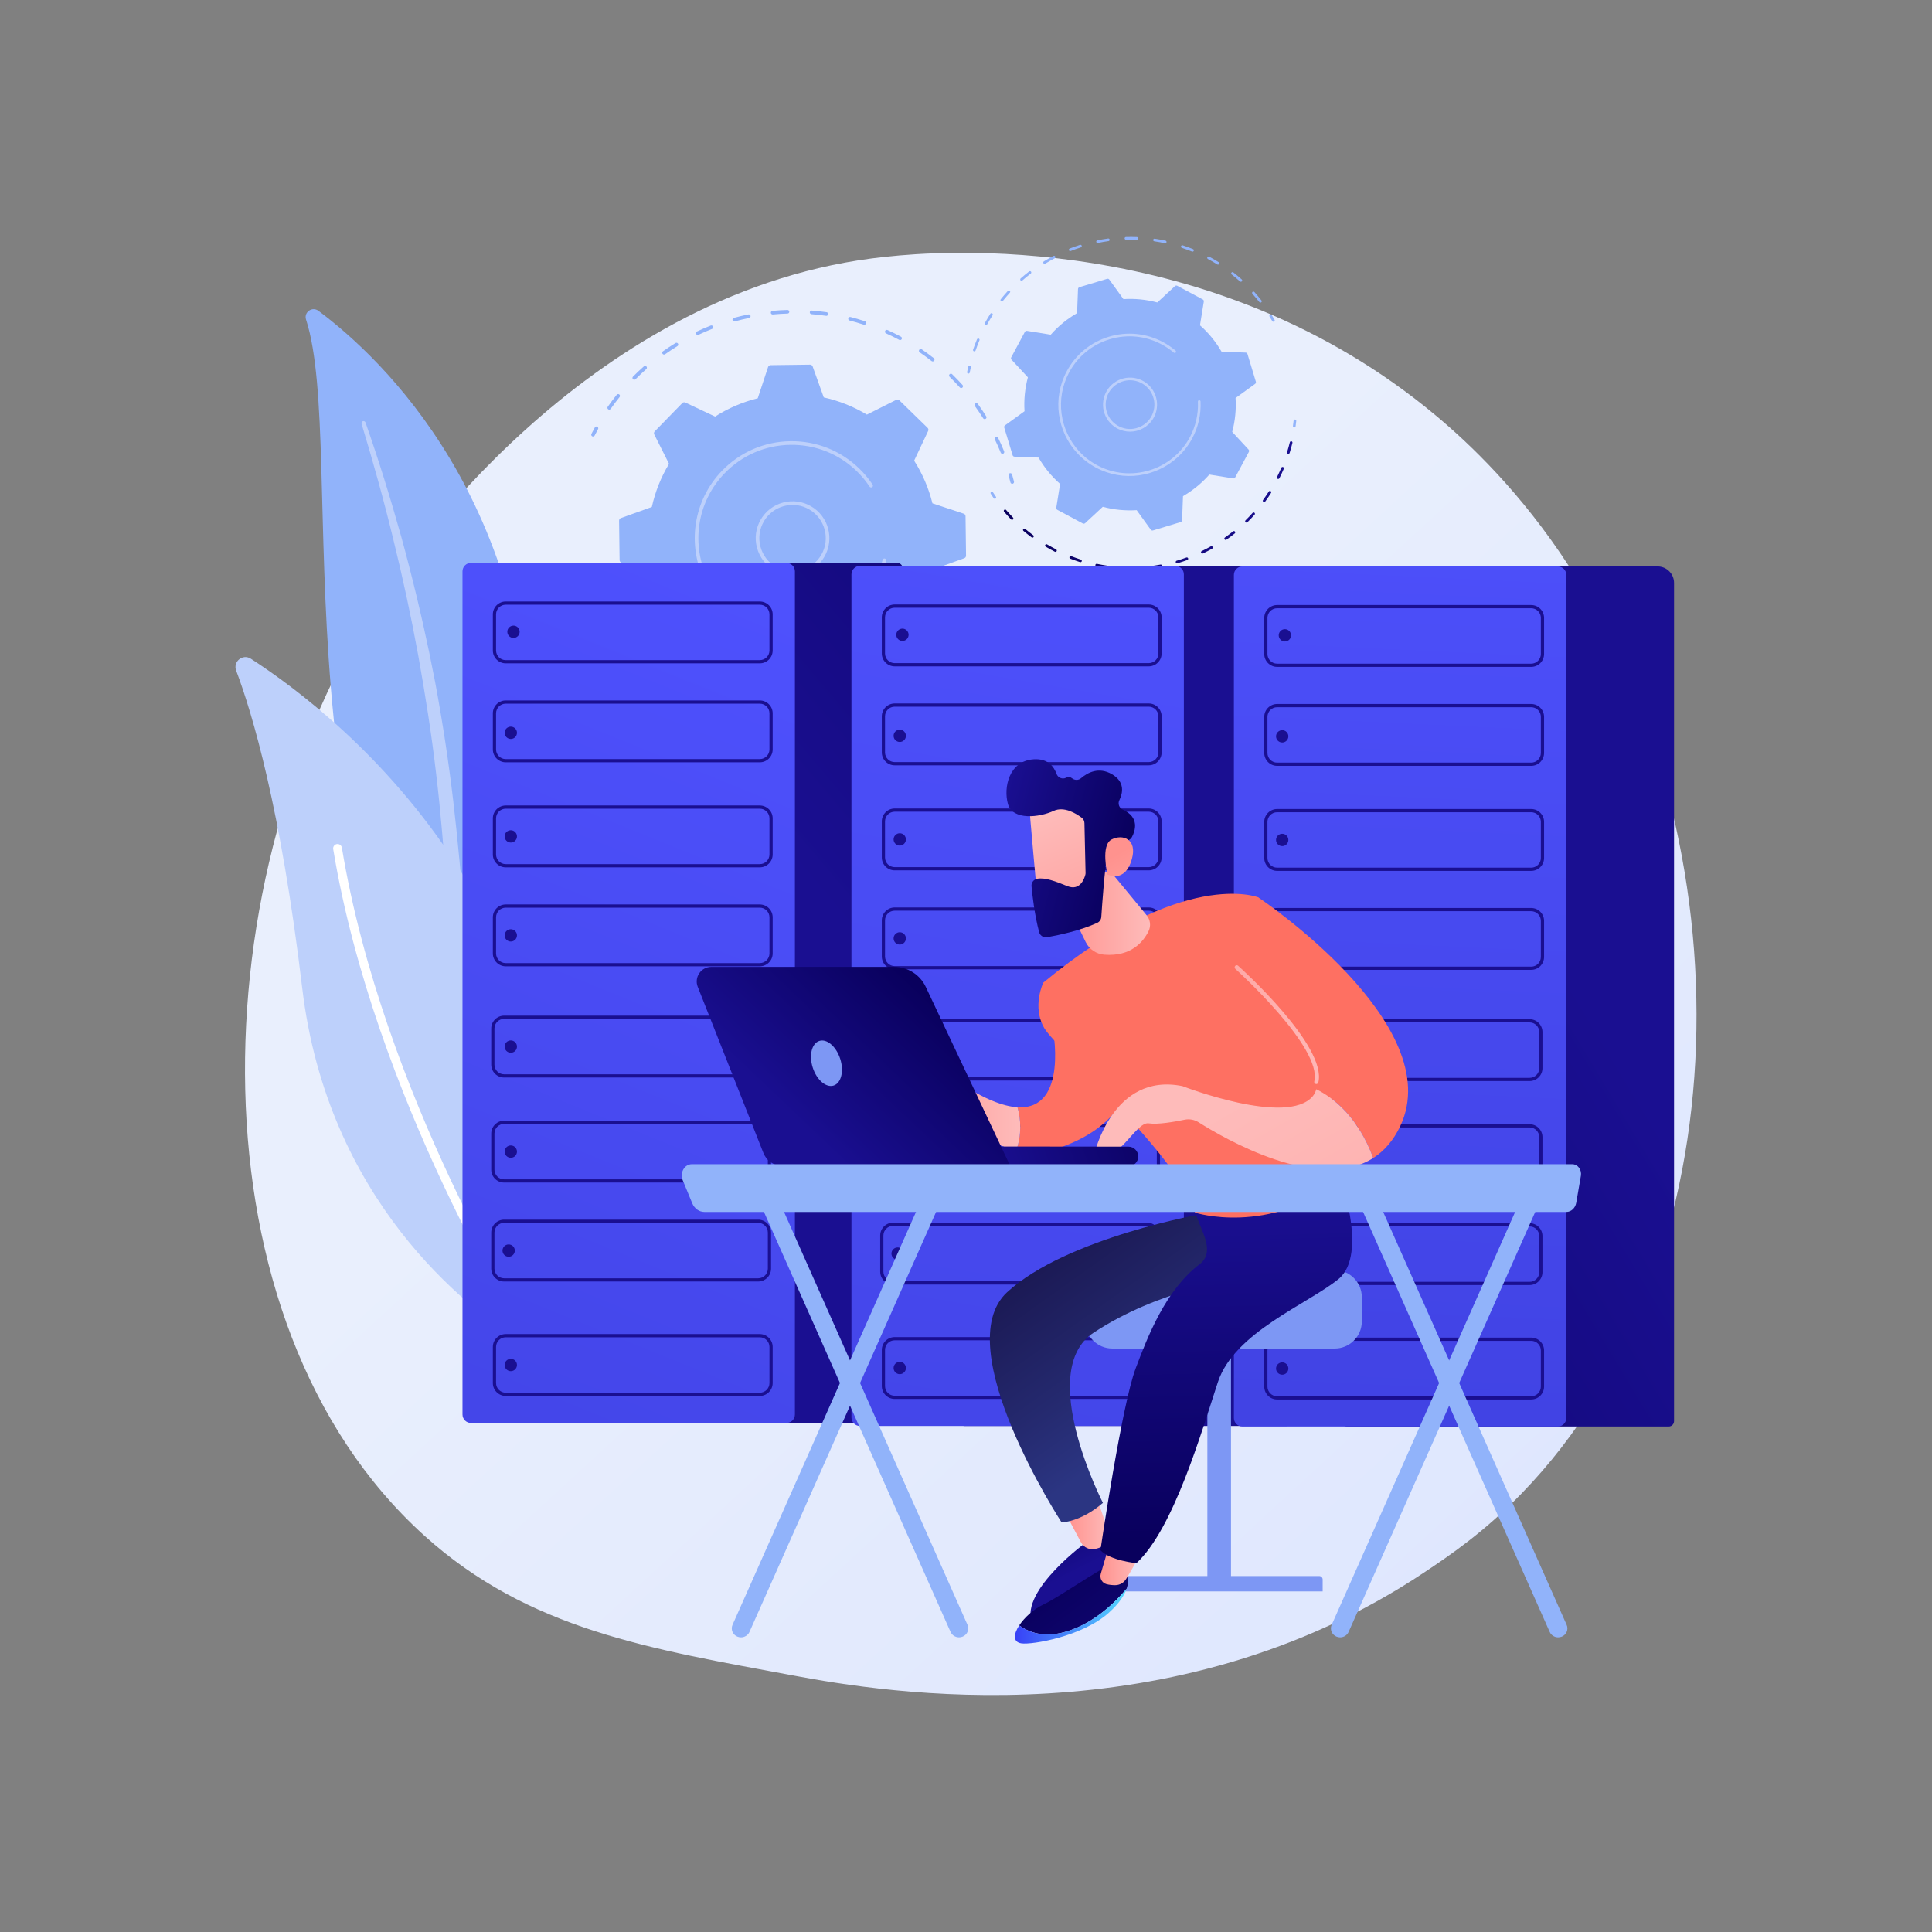 <?xml version="1.0" encoding="UTF-8" standalone="no"?>
<!DOCTYPE svg PUBLIC "-//W3C//DTD SVG 1.1//EN" "http://www.w3.org/Graphics/SVG/1.1/DTD/svg11.dtd">
<svg width="100%" height="100%" viewBox="0 0 3710 3710" version="1.1" xmlns="http://www.w3.org/2000/svg" xmlns:xlink="http://www.w3.org/1999/xlink" xml:space="preserve" xmlns:serif="http://www.serif.com/" style="fill-rule:evenodd;clip-rule:evenodd;stroke-linejoin:round;stroke-miterlimit:2;">
    <rect x="0" y="0" width="3710" height="3710" fill="#808080" stroke="none"/>
    <g id="Illustration">
        <g>
            <path d="M2922.45,2867.34C2849.89,2942.13 2784.98,2986.09 2735.28,3019.28C2250.54,3342.94 1696.43,3249.65 1525.11,3217.77C1248.71,3166.32 1015.39,3130.03 814.933,2948.92C359.422,2537.39 381.577,1678.89 729.643,1147.09C770.913,1084.04 1118.45,568.876 1673.76,496.285C1687.34,494.51 1697.48,493.498 1706.35,492.559C1792.26,483.464 2324.59,435.46 2758.66,799.121C2820.79,851.177 2920.79,945.073 3013.51,1088.28C3352.56,1611.91 3353.63,2422.89 2922.45,2867.34Z" style="fill:url(#_Linear1);fill-rule:nonzero;"/>
            <g>
                <path d="M587.694,613.594C583.134,599.519 599.546,587.953 611.406,596.799C731.842,686.62 1028.09,962.914 1023.72,1505.11C1018.24,2185.37 1185.84,2414.31 1376.79,2543.87C1376.79,2543.87 1129.88,2500.8 951.315,2269.46C512.902,1701.45 668.777,863.854 587.694,613.594Z" style="fill:rgb(145,179,250);fill-rule:nonzero;"/>
                <path d="M694.33,813.75C716.434,886.898 737.085,960.443 755.016,1034.64C773.334,1108.73 789.398,1183.34 803.113,1258.34C816.539,1333.39 828.556,1408.67 837.356,1484.36C846.496,1560.01 852.377,1635.96 858.015,1712.24C864.075,1788.44 869.747,1865.24 883.299,1941.69C896.753,2018 919.531,2093.93 955.507,2163.44C964.494,2180.76 973.832,2197.99 984.091,2214.49C994.049,2231.19 1004.75,2247.45 1015.74,2263.52C1037.88,2295.55 1062.18,2326.17 1088.64,2354.84C1141.72,2412.06 1203.48,2461.15 1269.9,2501.09C1276.89,2505.29 1285.97,2503.03 1290.17,2496.04C1294.3,2489.18 1292.19,2480.3 1285.5,2476L1285.45,2475.97C1269.57,2465.8 1253.82,2455.46 1238.6,2444.45C1230.89,2439.07 1223.44,2433.36 1215.89,2427.79C1208.56,2421.94 1200.99,2416.37 1193.85,2410.3C1164.87,2386.51 1137.59,2360.71 1112.36,2333.03C1061.67,2277.96 1018.96,2215.04 984.469,2148.69C967.596,2115.32 953.211,2080.75 941.537,2045.2C929.888,2009.64 920.954,1973.13 914.096,1936.08C900.369,1861.93 894.127,1785.96 887.519,1709.81C880.811,1633.65 873.547,1557.16 863.147,1481.09C858.05,1443.04 852.27,1405.09 845.814,1367.27C842.695,1348.34 839.209,1329.47 835.759,1310.6C832.127,1291.76 828.392,1272.95 824.504,1254.17C808.812,1179.07 790.837,1104.49 770.53,1030.58C749.87,956.77 727.257,883.532 701.861,811.289C701.134,809.224 698.873,808.139 696.809,808.865C694.804,809.57 693.725,811.735 694.33,813.75Z" style="fill:rgb(189,208,251);fill-rule:nonzero;"/>
            </g>
            <g>
                <g>
                    <path d="M1044.4,2555.12C1040.65,2576.4 1016.4,2586.93 998.142,2575.38C897.421,2511.67 628.936,2305.79 580.33,1897.24C539.284,1552.25 484.243,1369.08 453.494,1287.65C446.992,1270.44 466.249,1254.93 481.705,1264.92C652.233,1375.14 1180.15,1784.33 1044.4,2555.12Z" style="fill:rgb(189,208,251);fill-rule:nonzero;"/>
                    <path d="M1015.62,2560.33C1015.23,2560.7 1014.8,2561.04 1014.33,2561.33C1010.4,2563.83 1005.19,2562.67 1002.69,2558.74C999.859,2554.28 718.612,2107.68 639.872,1630.57C639.116,1625.98 642.224,1621.63 646.82,1620.87C651.416,1620.12 655.755,1623.23 656.515,1627.82C734.682,2101.47 1014.11,2545.27 1016.93,2549.69C1019.13,2553.16 1018.49,2557.61 1015.62,2560.33Z" style="fill:white;fill-rule:nonzero;"/>
                </g>
            </g>
            <g>
                <g>
                    <path d="M1921.07,1209.76C1920.17,1210.21 1919.09,1210.26 1918.1,1209.82C1916.34,1209.04 1915.55,1206.98 1916.33,1205.22C1918.21,1201.01 1920.01,1196.77 1921.74,1192.51C1922.47,1190.73 1924.5,1189.86 1926.28,1190.59C1928.07,1191.31 1928.92,1193.35 1928.2,1195.13C1926.44,1199.46 1924.61,1203.77 1922.7,1208.06C1922.36,1208.83 1921.77,1209.41 1921.07,1209.76Z" style="fill:rgb(145,179,250);fill-rule:nonzero;"/>
                    <path d="M1731.78,1414.39C1730.11,1415.22 1728.06,1414.58 1727.17,1412.92C1726.25,1411.23 1726.88,1409.12 1728.57,1408.2C1736.39,1403.97 1744.17,1399.43 1751.73,1394.7C1753.33,1393.68 1755.51,1394.18 1756.53,1395.81C1757.55,1397.44 1757.05,1399.59 1755.42,1400.61C1747.75,1405.42 1739.83,1410.03 1731.89,1414.33C1731.85,1414.35 1731.82,1414.37 1731.78,1414.39ZM1692.16,1433.29C1692.09,1433.32 1692.02,1433.36 1691.94,1433.39C1683.58,1436.86 1675.01,1440.11 1666.46,1443.05C1664.65,1443.68 1662.66,1442.71 1662.04,1440.89C1661.41,1439.07 1662.31,1437.1 1664.2,1436.46C1672.61,1433.57 1681.04,1430.37 1689.27,1426.95C1691.04,1426.21 1693.08,1427.05 1693.82,1428.83C1694.53,1430.53 1693.79,1432.48 1692.16,1433.29ZM1791.09,1375.62C1789.64,1376.34 1787.83,1375.97 1786.79,1374.63C1785.61,1373.12 1785.88,1370.93 1787.4,1369.74C1794.41,1364.3 1801.35,1358.54 1808.03,1352.62C1809.49,1351.35 1811.68,1351.49 1812.95,1352.93C1814.23,1354.37 1814.09,1356.57 1812.65,1357.85C1805.86,1363.85 1798.8,1369.71 1791.68,1375.25C1791.5,1375.39 1791.3,1375.51 1791.09,1375.62ZM1624.7,1455.03C1624.46,1455.15 1624.2,1455.24 1623.93,1455.3C1615.14,1457.36 1606.16,1459.17 1597.23,1460.68C1595.33,1461 1593.53,1459.72 1593.21,1457.82C1592.89,1455.92 1594.15,1454.13 1596.07,1453.8C1604.85,1452.32 1613.69,1450.54 1622.35,1448.52C1624.22,1448.08 1626.1,1449.24 1626.53,1451.12C1626.91,1452.72 1626.11,1454.32 1624.7,1455.03ZM1843.28,1327.65C1842.03,1328.28 1840.46,1328.11 1839.37,1327.1C1837.95,1325.79 1837.86,1323.59 1839.17,1322.17L1840.86,1320.33C1846.31,1314.37 1851.65,1308.18 1856.76,1301.93C1857.97,1300.44 1860.17,1300.22 1861.66,1301.44C1863.15,1302.66 1863.37,1304.85 1862.15,1306.34C1856.97,1312.69 1851.54,1318.98 1846,1325.03L1844.29,1326.89C1843.99,1327.22 1843.65,1327.47 1843.28,1327.65ZM1554.6,1465.48C1554.2,1465.68 1553.75,1465.81 1553.28,1465.84C1544.25,1466.44 1535.09,1466.76 1526.06,1466.8C1524.14,1466.81 1522.57,1465.25 1522.56,1463.33C1522.55,1461.4 1524.11,1459.84 1526.03,1459.83C1534.92,1459.79 1543.93,1459.48 1552.82,1458.88C1554.74,1458.75 1556.4,1460.21 1556.53,1462.13C1556.62,1463.57 1555.82,1464.87 1554.6,1465.48ZM1887.03,1271.9C1885.95,1272.44 1884.63,1272.4 1883.56,1271.69C1881.95,1270.63 1881.5,1268.47 1882.57,1266.86C1887.47,1259.43 1892.21,1251.75 1896.63,1244.04C1897.59,1242.37 1899.72,1241.8 1901.39,1242.75C1903.06,1243.71 1903.63,1245.84 1902.68,1247.51C1898.18,1255.35 1893.37,1263.15 1888.38,1270.7C1888.03,1271.23 1887.56,1271.63 1887.03,1271.9ZM1483.76,1464.41C1483.19,1464.69 1482.54,1464.82 1481.87,1464.76C1472.85,1463.88 1463.76,1462.71 1454.86,1461.28C1452.96,1460.98 1451.66,1459.19 1451.97,1457.29C1452.28,1455.39 1454.06,1454.1 1455.96,1454.4C1464.72,1455.8 1473.66,1456.95 1482.54,1457.82C1484.46,1458 1485.86,1459.71 1485.67,1461.62C1485.55,1462.86 1484.79,1463.89 1483.76,1464.41ZM1414.05,1451.82C1413.32,1452.19 1412.45,1452.3 1411.6,1452.07C1402.86,1449.74 1394.08,1447.1 1385.53,1444.23C1383.7,1443.62 1382.72,1441.65 1383.33,1439.82C1383.94,1438 1385.92,1437.01 1387.74,1437.62C1396.16,1440.45 1404.8,1443.04 1413.39,1445.34C1415.25,1445.83 1416.36,1447.74 1415.87,1449.6C1415.6,1450.61 1414.91,1451.39 1414.05,1451.82ZM1347.37,1428C1346.46,1428.45 1345.37,1428.51 1344.38,1428.06C1336.16,1424.34 1327.94,1420.3 1319.95,1416.05C1318.25,1415.15 1317.61,1413.04 1318.51,1411.34C1319.41,1409.64 1321.52,1408.99 1323.22,1409.89C1331.09,1414.07 1339.17,1418.05 1347.25,1421.71C1349.01,1422.51 1349.78,1424.57 1348.99,1426.32C1348.64,1427.08 1348.06,1427.66 1347.37,1428ZM1285.49,1393.54C1284.41,1394.08 1283.07,1394.04 1281.99,1393.32C1274.49,1388.28 1267.04,1382.95 1259.86,1377.46C1258.33,1376.29 1258.04,1374.1 1259.21,1372.57C1260.38,1371.04 1262.57,1370.75 1264.1,1371.92C1271.16,1377.33 1278.49,1382.58 1285.88,1387.53C1287.48,1388.6 1287.9,1390.77 1286.83,1392.36C1286.48,1392.88 1286.02,1393.28 1285.49,1393.54ZM1230.05,1349.42C1228.78,1350.05 1227.2,1349.87 1226.11,1348.84C1219.48,1342.63 1212.99,1336.15 1206.82,1329.61C1205.5,1328.21 1205.56,1326 1206.96,1324.68C1208.36,1323.36 1210.57,1323.42 1211.89,1324.83C1217.96,1331.27 1224.35,1337.64 1230.87,1343.76C1232.28,1345.08 1232.35,1347.28 1231.03,1348.68C1230.74,1349 1230.4,1349.24 1230.05,1349.42ZM1182.44,1296.91C1180.98,1297.64 1179.16,1297.26 1178.13,1295.91C1172.65,1288.77 1167.3,1281.33 1162.23,1273.79C1161.15,1272.19 1161.58,1270.03 1163.17,1268.95C1164.78,1267.89 1166.94,1268.3 1168.01,1269.9C1173,1277.32 1178.27,1284.64 1183.66,1291.67C1184.83,1293.19 1184.54,1295.38 1183.02,1296.55C1182.84,1296.69 1182.64,1296.81 1182.44,1296.91ZM1144.08,1237.32C1142.4,1238.16 1140.34,1237.51 1139.45,1235.84C1137.62,1232.39 1135.83,1228.91 1134.09,1225.42C1131.78,1220.78 1129.53,1216.06 1127.42,1211.4C1126.64,1209.68 1127.37,1207.67 1129.03,1206.84C1129.07,1206.82 1129.11,1206.8 1129.15,1206.78C1130.91,1205.99 1132.97,1206.77 1133.76,1208.52C1135.84,1213.1 1138.05,1217.74 1140.33,1222.31C1142.04,1225.75 1143.8,1229.16 1145.61,1232.56C1146.51,1234.26 1145.87,1236.37 1144.17,1237.28C1144.14,1237.29 1144.11,1237.31 1144.08,1237.32Z" style="fill:rgb(145,179,250);fill-rule:nonzero;"/>
                    <path d="M1115.97,1171.99C1115.83,1172.06 1115.68,1172.12 1115.53,1172.18C1113.7,1172.79 1111.73,1171.81 1111.11,1169.98C1109.62,1165.54 1108.2,1161.08 1106.86,1156.6C1106.31,1154.75 1107.35,1152.82 1109.2,1152.26C1111.04,1151.7 1112.98,1152.75 1113.54,1154.59C1114.86,1159 1116.25,1163.39 1117.72,1167.76C1118.28,1169.43 1117.51,1171.23 1115.97,1171.99Z" style="fill:rgb(145,179,250);fill-rule:nonzero;"/>
                </g>
                <g>
                    <path d="M1140.4,837.858C1139.44,838.335 1138.28,838.366 1137.26,837.845C1135.54,836.972 1134.86,834.872 1135.74,833.158C1137.86,828.994 1140.05,824.857 1142.32,820.747C1143.24,819.067 1145.37,818.446 1147.05,819.379C1148.74,820.307 1149.35,822.428 1148.42,824.113C1146.19,828.156 1144.03,832.229 1141.94,836.323C1141.59,837.013 1141.04,837.538 1140.4,837.858Z" style="fill:rgb(145,179,250);fill-rule:nonzero;"/>
                    <path d="M1926.51,871.132C1926.43,871.171 1926.35,871.209 1926.26,871.244C1924.48,871.966 1922.45,871.108 1921.73,869.325C1918.2,860.625 1914.32,851.926 1910.22,843.46C1909.38,841.739 1910.09,839.67 1911.8,838.818C1911.81,838.813 1911.82,838.807 1911.83,838.801C1913.56,837.962 1915.65,838.683 1916.49,840.415C1920.66,849.018 1924.6,857.864 1928.18,866.703C1928.87,868.402 1928.13,870.328 1926.51,871.132ZM1892.43,804.5C1890.85,805.291 1888.89,804.763 1887.93,803.23C1882.94,795.28 1877.62,787.382 1872.1,779.756C1870.97,778.197 1871.32,776.017 1872.88,774.889C1874.42,773.764 1876.62,774.112 1877.75,775.669C1883.36,783.42 1888.77,791.448 1893.83,799.527C1894.86,801.159 1894.37,803.309 1892.73,804.331C1892.63,804.394 1892.53,804.45 1892.43,804.5ZM1847.31,744.787C1845.94,745.467 1844.24,745.187 1843.17,743.999C1836.89,737.038 1830.28,730.178 1823.52,723.603C1822.14,722.262 1822.11,720.054 1823.45,718.676C1824.81,717.301 1827.01,717.264 1828.38,718.608C1835.25,725.285 1841.97,732.257 1848.35,739.33C1849.63,740.76 1849.52,742.962 1848.09,744.252C1847.85,744.469 1847.59,744.648 1847.31,744.787ZM1792.62,693.694C1791.44,694.277 1790,694.176 1788.9,693.316C1781.51,687.509 1773.83,681.874 1766.08,676.57C1764.49,675.484 1764.08,673.316 1765.17,671.727C1766.26,670.141 1768.43,669.731 1770.02,670.819C1777.89,676.206 1785.7,681.932 1793.21,687.836C1794.73,689.024 1794.99,691.214 1793.8,692.729C1793.47,693.149 1793.06,693.471 1792.62,693.694ZM1730,652.728C1729.02,653.215 1727.83,653.238 1726.79,652.681C1718.51,648.241 1709.98,644.025 1701.43,640.149C1699.68,639.355 1698.9,637.29 1699.7,635.536C1700.5,633.781 1702.56,633.007 1704.31,633.803C1712.99,637.741 1721.66,642.026 1730.08,646.539C1731.78,647.449 1732.42,649.559 1731.51,651.257C1731.16,651.918 1730.62,652.417 1730,652.728ZM1661.26,623.268C1660.47,623.663 1659.53,623.759 1658.62,623.459C1649.7,620.525 1640.57,617.85 1631.46,615.51C1629.6,615.032 1628.47,613.131 1628.95,611.267C1629.43,609.403 1631.34,608.278 1633.19,608.76C1642.45,611.139 1651.74,613.855 1660.8,616.838C1662.63,617.44 1663.62,619.41 1663.02,621.239C1662.72,622.157 1662.07,622.867 1661.26,623.268ZM1588.44,606.142C1587.83,606.447 1587.12,606.577 1586.39,606.471C1577.08,605.12 1567.62,604.06 1558.26,603.324C1556.34,603.174 1554.9,601.494 1555.05,599.577C1555.2,597.661 1556.88,596.223 1558.8,596.375C1568.31,597.124 1577.93,598.199 1587.39,599.571C1589.3,599.849 1590.62,601.617 1590.34,603.522C1590.17,604.697 1589.43,605.651 1588.44,606.142ZM1171.46,786.207C1170.35,786.76 1168.99,786.703 1167.9,785.942C1166.33,784.838 1165.95,782.663 1167.05,781.088C1172.53,773.278 1178.34,765.541 1184.33,758.091C1185.55,756.583 1187.74,756.353 1189.23,757.559C1190.73,758.764 1190.97,760.958 1189.77,762.458C1183.87,769.791 1178.15,777.404 1172.76,785.09C1172.41,785.583 1171.96,785.957 1171.46,786.207ZM1513.74,601.804C1513.3,602.023 1512.81,602.151 1512.28,602.167C1502.89,602.432 1493.38,603.011 1484.02,603.892C1482.11,604.07 1480.4,602.663 1480.23,600.746C1480.05,598.83 1481.46,597.135 1483.37,596.95C1492.88,596.056 1502.54,595.468 1512.09,595.198C1514.01,595.144 1515.62,596.659 1515.67,598.583C1515.71,599.986 1514.91,601.216 1513.74,601.804ZM1219.53,728.841C1218.23,729.489 1216.61,729.274 1215.52,728.19C1214.16,726.833 1214.15,724.628 1215.51,723.263C1222.26,716.481 1229.3,709.846 1236.46,703.539C1237.89,702.276 1240.1,702.404 1241.38,703.849C1242.65,705.293 1242.51,707.496 1241.07,708.769C1234.03,714.974 1227.09,721.504 1220.45,728.177C1220.17,728.456 1219.87,728.676 1219.53,728.841ZM1439.39,610.334C1439.12,610.468 1438.83,610.569 1438.53,610.631C1429.32,612.502 1420.05,614.705 1410.98,617.181C1409.12,617.688 1407.21,616.593 1406.7,614.736C1406.19,612.88 1407.28,610.955 1409.14,610.456C1418.36,607.941 1427.78,605.7 1437.14,603.801C1439.02,603.419 1440.86,604.637 1441.25,606.522C1441.57,608.102 1440.77,609.648 1439.39,610.334ZM1276.69,680.525C1275.18,681.279 1273.3,680.838 1272.29,679.413C1271.18,677.841 1271.56,675.667 1273.13,674.557C1280.93,669.046 1289.02,663.727 1297.17,658.746C1298.84,657.692 1300.96,658.262 1301.96,659.902C1302.97,661.544 1302.45,663.69 1300.81,664.693C1292.79,669.593 1284.83,674.829 1277.15,680.249C1277,680.355 1276.85,680.448 1276.69,680.525ZM1367.6,631.527C1367.51,631.572 1367.41,631.615 1367.32,631.653C1358.57,635.086 1349.82,638.859 1341.32,642.865C1339.57,643.686 1337.5,642.939 1336.67,641.198C1335.86,639.459 1336.6,637.522 1338.34,636.56C1346.99,632.489 1355.88,628.654 1364.77,625.166C1366.56,624.462 1368.59,625.345 1369.29,627.137C1369.95,628.83 1369.2,630.73 1367.6,631.527Z" style="fill:rgb(145,179,250);fill-rule:nonzero;"/>
                    <path d="M1945.28,928.675C1945.06,928.786 1944.82,928.875 1944.57,928.939C1942.7,929.405 1940.81,928.27 1940.34,926.402C1939.22,921.936 1938.03,917.485 1936.78,913.049C1936.25,911.196 1937.32,909.271 1939.17,908.745C1941.03,908.219 1942.95,909.294 1943.48,911.147C1944.76,915.653 1945.97,920.174 1947.1,924.713C1947.5,926.328 1946.71,927.962 1945.28,928.675Z" style="fill:rgb(145,179,250);fill-rule:nonzero;"/>
                </g>
                <g>
                    <path d="M1854.11,991.243C1854.08,989.03 1852.65,987.077 1850.55,986.382L1790.57,966.561C1783.47,937.929 1771.76,910.222 1755.43,884.634L1782.34,827.535C1783.29,825.532 1782.85,823.151 1781.27,821.605L1727.01,768.724C1725.42,767.179 1723.03,766.811 1721.06,767.805L1664.67,796.179C1638.67,780.508 1610.67,769.512 1581.86,763.156L1560.51,703.71C1559.76,701.627 1557.77,700.248 1555.56,700.276L1479.8,701.251C1477.58,701.28 1475.63,702.71 1474.93,704.812L1455.11,764.786C1426.48,771.882 1398.77,783.595 1373.19,799.93L1316.09,773.015C1314.08,772.071 1311.7,772.501 1310.16,774.087L1257.28,828.347C1255.73,829.933 1255.36,832.324 1256.36,834.302L1284.73,890.69C1269.06,916.69 1258.06,944.687 1251.71,973.493L1192.26,994.851C1190.18,995.6 1188.8,997.588 1188.83,999.801L1189.8,1075.56C1189.83,1077.78 1191.26,1079.73 1193.36,1080.42L1253.34,1100.24C1260.43,1128.88 1272.15,1156.58 1288.48,1182.17L1261.57,1239.27C1260.62,1241.27 1261.05,1243.65 1262.64,1245.2L1316.9,1298.08C1318.48,1299.63 1320.87,1300 1322.85,1299L1379.24,1270.62C1405.24,1286.3 1433.24,1297.29 1462.04,1303.65L1483.4,1363.09C1484.15,1365.18 1486.14,1366.56 1488.35,1366.53L1564.11,1365.55C1566.33,1365.53 1568.28,1364.1 1568.97,1361.99L1588.79,1302.02C1617.42,1294.92 1645.13,1283.21 1670.72,1266.88L1727.82,1293.79C1729.82,1294.73 1732.2,1294.3 1733.75,1292.72L1786.63,1238.46C1788.17,1236.87 1788.54,1234.48 1787.55,1232.5L1759.17,1176.12C1774.84,1150.12 1785.84,1122.12 1792.2,1093.31L1851.64,1071.95C1853.73,1071.2 1855.11,1069.22 1855.08,1067L1854.11,991.243Z" style="fill:rgb(145,179,250);fill-rule:nonzero;"/>
                    <g>
                        <path d="M1553.6,1096.67C1533.01,1106.93 1507.82,1107 1486.47,1094.62C1470.12,1085.15 1458.44,1069.87 1453.58,1051.6C1448.71,1033.34 1451.26,1014.27 1460.73,997.92C1470.21,981.566 1485.49,969.885 1503.75,965.022C1522.02,960.161 1541.08,962.703 1557.44,972.18C1591.19,991.745 1602.74,1035.12 1583.18,1068.88C1575.98,1081.3 1565.57,1090.71 1553.6,1096.67ZM1493.38,976.346C1482.32,981.857 1473.1,990.477 1466.76,1001.42C1458.22,1016.16 1455.93,1033.35 1460.31,1049.81C1464.69,1066.28 1475.23,1080.05 1489.97,1088.59C1520.4,1106.23 1559.51,1095.82 1577.15,1065.39C1594.78,1034.96 1584.38,995.849 1553.94,978.213C1539.2,969.668 1522.01,967.377 1505.55,971.758C1501.3,972.889 1497.23,974.43 1493.38,976.346Z" style="fill:rgb(189,208,251);fill-rule:nonzero;"/>
                    </g>
                    <path d="M1603.59,1200.25C1534.64,1234.6 1448.52,1223.7 1390.32,1166.98C1374.94,1151.99 1362.71,1134.98 1353.64,1116.77C1319.31,1047.83 1330.21,961.718 1386.93,903.525C1421.65,867.885 1468.19,847.905 1517.95,847.266C1567.72,846.625 1614.75,865.401 1650.38,900.134C1659.08,908.608 1666.94,917.916 1673.8,927.843C1674.45,928.777 1675.08,929.716 1675.71,930.66C1675.79,930.783 1675.86,930.908 1675.93,931.036C1676.7,932.587 1676.21,934.507 1674.73,935.491C1673.18,936.536 1670.96,936.119 1669.9,934.514C1662.88,923.94 1654.68,914.05 1645.52,905.125C1611.21,871.691 1565.94,853.619 1518.04,854.235C1470.14,854.852 1425.36,874.084 1391.92,908.386C1337.33,964.402 1326.83,1047.29 1359.88,1113.65C1368.61,1131.18 1380.38,1147.56 1395.18,1161.98C1466,1231 1579.77,1229.53 1648.78,1158.72C1671.47,1135.44 1687.4,1106.5 1694.85,1075.04C1695.29,1073.17 1697.17,1072.01 1699.04,1072.45C1700.09,1072.7 1700.91,1073.39 1701.36,1074.28C1701.71,1074.99 1701.83,1075.81 1701.63,1076.64C1693.89,1109.33 1677.35,1139.4 1653.77,1163.59C1638.8,1178.95 1621.79,1191.18 1603.59,1200.25Z" style="fill:rgb(189,208,251);fill-rule:nonzero;"/>
                </g>
            </g>
            <g>
                <g>
                    <path d="M2487.12,820.175C2486.58,820.675 2485.83,820.934 2485.04,820.827C2483.64,820.633 2482.66,819.342 2482.86,817.944C2483.32,814.591 2483.73,811.237 2484.09,807.882C2484.23,806.483 2485.49,805.457 2486.9,805.609C2488.3,805.757 2489.32,807.016 2489.17,808.42C2488.81,811.83 2488.39,815.239 2487.92,818.645C2487.84,819.256 2487.54,819.788 2487.12,820.175Z" style="fill:rgb(145,179,250);fill-rule:nonzero;"/>
                    <path d="M2395.31,1002.86C2394.3,1003.78 2392.73,1003.75 2391.76,1002.76C2390.77,1001.76 2390.78,1000.14 2391.79,999.152C2396.44,994.582 2401,989.799 2405.36,984.934C2406.28,983.884 2407.92,983.793 2408.97,984.737C2410.02,985.679 2410.11,987.296 2409.17,988.347C2404.74,993.291 2400.1,998.153 2395.37,1002.8C2395.35,1002.82 2395.33,1002.84 2395.31,1002.86ZM2371.23,1024.23C2371.18,1024.27 2371.14,1024.31 2371.09,1024.35C2365.91,1028.49 2360.53,1032.53 2355.1,1036.33C2353.95,1037.14 2352.35,1036.87 2351.54,1035.71C2350.73,1034.56 2350.97,1032.99 2352.17,1032.15C2357.5,1028.4 2362.8,1024.43 2367.9,1020.35C2369,1019.47 2370.61,1019.65 2371.49,1020.75C2372.34,1021.81 2372.21,1023.33 2371.23,1024.23ZM2429.23,963.479C2428.35,964.286 2427,964.391 2426,963.662C2424.86,962.832 2424.6,961.233 2425.43,960.09C2429.26,954.829 2432.98,949.358 2436.49,943.833C2437.26,942.638 2438.83,942.291 2440.02,943.047C2441.21,943.804 2441.56,945.383 2440.81,946.575C2437.24,952.19 2433.46,957.749 2429.57,963.1C2429.47,963.239 2429.35,963.366 2429.23,963.479ZM2328.1,1053.26C2327.96,1053.39 2327.8,1053.51 2327.62,1053.61C2321.84,1056.85 2315.88,1059.95 2309.89,1062.83C2308.62,1063.44 2307.09,1062.9 2306.48,1061.63C2305.87,1060.36 2306.39,1058.84 2307.68,1058.22C2313.57,1055.39 2319.43,1052.34 2325.12,1049.15C2326.35,1048.46 2327.91,1048.9 2328.6,1050.13C2329.19,1051.19 2328.95,1052.48 2328.1,1053.26ZM2456.26,919.071C2455.5,919.768 2454.36,919.963 2453.39,919.473C2452.12,918.841 2451.61,917.306 2452.24,916.043L2453.06,914.402C2455.69,909.097 2458.2,903.649 2460.53,898.207C2461.08,896.907 2462.59,896.307 2463.88,896.863C2465.18,897.417 2465.78,898.918 2465.23,900.218C2462.87,905.746 2460.31,911.282 2457.64,916.672L2456.82,918.332C2456.67,918.619 2456.48,918.867 2456.26,919.071ZM2280.83,1074.88C2280.59,1075.1 2280.3,1075.28 2279.97,1075.4C2273.72,1077.65 2267.34,1079.75 2260.98,1081.61C2259.63,1082 2258.2,1081.23 2257.81,1079.87C2257.41,1078.52 2258.19,1077.1 2259.54,1076.7C2265.8,1074.87 2272.08,1072.81 2278.23,1070.59C2279.55,1070.11 2281.02,1070.8 2281.5,1072.12C2281.86,1073.12 2281.56,1074.2 2280.83,1074.88ZM2475.76,870.887C2475.11,871.485 2474.17,871.728 2473.27,871.445C2471.92,871.025 2471.17,869.591 2471.59,868.243C2473.54,862.008 2475.31,855.637 2476.86,849.306C2477.2,847.93 2478.58,847.095 2479.95,847.43C2481.33,847.766 2482.16,849.15 2481.83,850.52C2480.25,856.956 2478.45,863.431 2476.47,869.768C2476.33,870.212 2476.08,870.593 2475.76,870.887ZM2230.68,1088.52C2230.34,1088.83 2229.91,1089.06 2229.42,1089.15C2222.89,1090.36 2216.24,1091.39 2209.68,1092.19C2208.28,1092.36 2207.01,1091.37 2206.83,1089.96C2206.66,1088.56 2207.66,1087.29 2209.06,1087.12C2215.52,1086.33 2222.05,1085.32 2228.49,1084.12C2229.88,1083.86 2231.21,1084.78 2231.47,1086.17C2231.63,1087.07 2231.31,1087.94 2230.68,1088.52ZM2179,1093.82C2178.56,1094.22 2177.97,1094.48 2177.32,1094.49C2170.69,1094.62 2163.97,1094.55 2157.35,1094.27C2155.94,1094.2 2154.85,1093.01 2154.91,1091.6C2154.97,1090.19 2156.16,1089.1 2157.57,1089.16C2164.08,1089.44 2170.69,1089.51 2177.22,1089.38C2178.63,1089.35 2179.8,1090.47 2179.82,1091.88C2179.84,1092.64 2179.52,1093.34 2179,1093.82ZM2127.17,1090.58C2126.62,1091.08 2125.86,1091.35 2125.07,1091.23C2118.52,1090.28 2111.91,1089.1 2105.41,1087.73C2104.03,1087.44 2103.15,1086.08 2103.44,1084.7C2103.73,1083.32 2105.09,1082.44 2106.47,1082.73C2112.86,1084.07 2119.36,1085.23 2125.8,1086.17C2127.2,1086.38 2128.17,1087.67 2127.96,1089.07C2127.88,1089.67 2127.58,1090.2 2127.17,1090.58ZM2076.55,1078.87C2075.9,1079.47 2074.95,1079.71 2074.04,1079.42C2067.73,1077.4 2061.4,1075.15 2055.22,1072.75C2053.91,1072.23 2053.26,1070.75 2053.77,1069.43C2054.28,1068.12 2055.76,1067.47 2057.08,1067.98C2063.16,1070.36 2069.39,1072.57 2075.6,1074.55C2076.95,1074.99 2077.69,1076.42 2077.26,1077.77C2077.12,1078.21 2076.87,1078.58 2076.55,1078.87ZM2028.51,1059.05C2027.75,1059.75 2026.6,1059.94 2025.62,1059.44C2019.68,1056.41 2013.8,1053.16 2008.11,1049.8C2006.9,1049.09 2006.5,1047.52 2007.22,1046.3C2007.93,1045.09 2009.5,1044.68 2010.72,1045.4C2016.31,1048.71 2022.1,1051.9 2027.94,1054.89C2029.2,1055.53 2029.7,1057.07 2029.06,1058.33C2028.91,1058.61 2028.73,1058.85 2028.51,1059.05ZM1984.29,1031.71C1983.41,1032.53 1982.05,1032.62 1981.05,1031.89C1975.74,1027.97 1970.45,1023.81 1965.35,1019.53C1964.26,1018.62 1964.12,1017.01 1965.03,1015.93C1965.94,1014.86 1967.55,1014.7 1968.63,1015.61C1973.65,1019.82 1978.85,1023.91 1984.08,1027.77C1985.22,1028.61 1985.46,1030.21 1984.62,1031.35C1984.52,1031.48 1984.41,1031.61 1984.29,1031.71ZM1945.15,997.516C1944.13,998.448 1942.55,998.408 1941.58,997.412C1939.59,995.352 1937.62,993.268 1935.68,991.161C1933.11,988.356 1930.57,985.487 1928.13,982.633C1927.24,981.583 1927.34,980.019 1928.35,979.093C1928.37,979.071 1928.39,979.049 1928.42,979.03C1929.49,978.113 1931.11,978.24 1932.02,979.315C1934.42,982.122 1936.92,984.942 1939.45,987.702C1941.35,989.774 1943.29,991.825 1945.25,993.85C1946.24,994.865 1946.21,996.483 1945.2,997.465C1945.18,997.484 1945.16,997.499 1945.15,997.516Z" style="fill:url(#_Linear2);fill-rule:nonzero;"/>
                    <path d="M1912.06,957.188C1911.97,957.268 1911.88,957.341 1911.78,957.41C1910.62,958.212 1909.03,957.921 1908.23,956.76C1906.27,953.934 1904.36,951.077 1902.51,948.191C1901.74,947.004 1902.09,945.429 1903.27,944.658C1904.46,943.892 1906.04,944.236 1906.81,945.424C1908.63,948.261 1910.51,951.071 1912.43,953.854C1913.16,954.916 1912.98,956.339 1912.06,957.188Z" style="fill:rgb(145,179,250);fill-rule:nonzero;"/>
                </g>
                <g>
                    <path d="M1861.36,716.748C1860.78,717.278 1859.97,717.536 1859.14,717.377C1857.76,717.111 1856.85,715.769 1857.12,714.383C1857.77,711.017 1858.47,707.655 1859.24,704.299C1859.54,702.928 1860.91,702.058 1862.29,702.373C1863.67,702.684 1864.53,704.055 1864.22,705.431C1863.47,708.733 1862.78,712.042 1862.14,715.352C1862.03,715.91 1861.75,716.392 1861.36,716.748Z" style="fill:rgb(145,179,250);fill-rule:nonzero;"/>
                    <path d="M2422.13,580.427C2422.08,580.471 2422.03,580.514 2421.98,580.556C2420.87,581.427 2419.26,581.235 2418.39,580.126C2414.14,574.712 2409.64,569.368 2405.02,564.237C2404.08,563.194 2404.16,561.592 2405.19,560.645C2405.2,560.64 2405.21,560.633 2405.21,560.626C2406.26,559.683 2407.88,559.767 2408.82,560.817C2413.51,566.031 2418.09,571.465 2422.41,576.966C2423.24,578.022 2423.11,579.532 2422.13,580.427ZM2384.57,540.394C2383.61,541.274 2382.13,541.299 2381.14,540.415C2376.01,535.825 2370.65,531.342 2365.21,527.089C2364.1,526.22 2363.91,524.612 2364.78,523.501C2365.63,522.395 2367.25,522.194 2368.36,523.062C2373.89,527.384 2379.34,531.942 2384.55,536.606C2385.6,537.548 2385.69,539.163 2384.75,540.215C2384.69,540.278 2384.63,540.338 2384.57,540.394ZM2340.64,507.482C2339.81,508.239 2338.55,508.388 2337.56,507.768C2331.72,504.139 2325.66,500.648 2319.57,497.388C2318.32,496.723 2317.85,495.174 2318.51,493.93C2319.19,492.686 2320.73,492.212 2321.97,492.881C2328.17,496.191 2334.32,499.739 2340.26,503.427C2341.46,504.172 2341.83,505.747 2341.08,506.947C2340.95,507.149 2340.8,507.329 2340.64,507.482ZM2291.7,482.592C2291,483.241 2289.96,483.463 2289.01,483.079C2282.62,480.489 2276.07,478.079 2269.53,475.916C2268.18,475.474 2267.46,474.029 2267.9,472.688C2268.35,471.349 2269.79,470.62 2271.13,471.064C2277.78,473.259 2284.44,475.708 2290.93,478.343C2292.24,478.872 2292.87,480.363 2292.34,481.671C2292.2,482.034 2291.97,482.344 2291.7,482.592ZM2239.25,466.448C2238.66,466.99 2237.83,467.248 2236.98,467.066C2230.24,465.621 2223.37,464.384 2216.56,463.389C2215.17,463.186 2214.2,461.889 2214.4,460.491C2214.61,459.092 2215.91,458.126 2217.3,458.332C2224.22,459.342 2231.2,460.6 2238.05,462.069C2239.43,462.365 2240.32,463.722 2240.02,465.104C2239.9,465.642 2239.63,466.102 2239.25,466.448ZM2184.82,459.656C2184.34,460.095 2183.7,460.355 2183,460.327C2176.12,460.071 2169.14,460.043 2162.24,460.245C2160.83,460.287 2159.65,459.176 2159.61,457.765C2159.57,456.354 2160.69,455.174 2162.09,455.136C2169.1,454.931 2176.2,454.957 2183.19,455.218C2184.6,455.271 2185.7,456.456 2185.65,457.868C2185.62,458.577 2185.31,459.21 2184.82,459.656ZM2130.02,462.387C2129.65,462.727 2129.18,462.963 2128.64,463.036C2121.81,463.976 2114.92,465.152 2108.18,466.536C2106.79,466.82 2105.44,465.928 2105.16,464.546C2104.87,463.166 2105.76,461.812 2107.15,461.528C2114,460.123 2121,458.925 2127.95,457.97C2129.34,457.779 2130.64,458.756 2130.83,460.156C2130.95,461.017 2130.62,461.84 2130.02,462.387ZM1872.76,674.034C1872.09,674.649 1871.11,674.887 1870.19,674.57C1868.86,674.112 1868.15,672.657 1868.61,671.322C1870.88,664.705 1873.4,658.071 1876.11,651.603C1876.66,650.293 1878.16,649.686 1879.46,650.233C1880.76,650.777 1881.37,652.275 1880.83,653.577C1878.16,659.943 1875.68,666.471 1873.44,672.984C1873.3,673.4 1873.06,673.755 1872.76,674.034ZM2076.49,474.513C2076.23,474.756 2075.91,474.947 2075.54,475.064C2068.97,477.16 2062.39,479.5 2055.97,482.023C2054.66,482.538 2053.18,481.892 2052.66,480.578C2052.14,479.264 2052.8,477.782 2054.11,477.264C2060.63,474.701 2067.32,472.323 2073.99,470.193C2075.33,469.764 2076.77,470.506 2077.2,471.851C2077.51,472.831 2077.2,473.859 2076.49,474.513ZM1894.98,623.835C1894.19,624.556 1893,624.735 1892.01,624.192C1890.78,623.513 1890.32,621.96 1891,620.723C1894.38,614.572 1898,608.463 1901.76,602.564C1902.51,601.383 1904.1,601.024 1905.29,601.783C1906.48,602.543 1906.83,604.123 1906.07,605.314C1902.37,611.117 1898.81,617.13 1895.49,623.181C1895.35,623.433 1895.17,623.651 1894.98,623.835ZM2025.83,495.635C2025.67,495.784 2025.49,495.914 2025.28,496.02C2019.17,499.21 2013.09,502.646 2007.2,506.234C2006,506.969 2004.42,506.586 2003.69,505.381C2002.95,504.177 2003.33,502.599 2004.54,501.869C2010.53,498.224 2016.71,494.73 2022.92,491.489C2024.17,490.836 2025.71,491.321 2026.37,492.572C2026.91,493.618 2026.66,494.871 2025.83,495.635ZM1925.44,578.168C1924.52,579.007 1923.11,579.078 1922.11,578.279C1921.01,577.397 1920.83,575.789 1921.71,574.687C1926.09,569.217 1930.71,563.825 1935.44,558.658C1936.4,557.577 1938.01,557.547 1939.06,558.499C1940.1,559.452 1940.17,561.069 1939.21,562.111C1934.56,567.194 1930.01,572.502 1925.7,577.882C1925.62,577.985 1925.53,578.082 1925.44,578.168ZM1979.55,525.161C1979.49,525.212 1979.43,525.261 1979.37,525.307C1973.9,529.505 1968.5,533.942 1963.33,538.493C1962.26,539.426 1960.65,539.321 1959.72,538.261C1958.79,537.201 1958.92,535.685 1959.95,534.653C1965.21,530.027 1970.7,525.517 1976.26,521.252C1977.38,520.392 1978.98,520.603 1979.84,521.723C1980.65,522.782 1980.51,524.274 1979.55,525.161Z" style="fill:rgb(145,179,250);fill-rule:nonzero;"/>
                    <path d="M2447.05,617.165C2446.92,617.288 2446.77,617.4 2446.6,617.496C2445.38,618.204 2443.82,617.789 2443.11,616.567C2441.41,613.646 2439.67,610.752 2437.88,607.881C2437.14,606.682 2437.5,605.107 2438.7,604.36C2439.9,603.613 2441.47,603.978 2442.22,605.178C2444.04,608.094 2445.81,611.034 2447.53,614.002C2448.14,615.059 2447.91,616.371 2447.05,617.165Z" style="fill:rgb(145,179,250);fill-rule:nonzero;"/>
                </g>
                <g>
                    <path d="M2395.51,679.789C2395.05,678.235 2393.64,677.15 2392.02,677.087L2345.72,675.308C2334.9,656.572 2321.02,639.426 2304.3,624.713L2311.67,579.003C2311.93,577.399 2311.14,575.809 2309.71,575.042L2260.72,548.802C2259.29,548.036 2257.53,548.262 2256.34,549.364L2222.37,580.821C2200.86,575.061 2178.89,573.002 2157.3,574.377L2130.17,536.824C2129.22,535.508 2127.53,534.94 2125.98,535.41L2072.79,551.494C2071.23,551.965 2070.15,553.369 2070.08,554.991L2068.3,601.286C2049.57,612.106 2032.42,625.992 2017.71,642.704L1972,635.341C1970.4,635.083 1968.81,635.87 1968.04,637.302L1941.8,686.289C1941.03,687.72 1941.26,689.481 1942.36,690.672L1973.82,724.644C1968.06,746.152 1966,768.118 1967.38,789.71L1929.82,816.844C1928.51,817.795 1927.94,819.476 1928.41,821.03L1944.49,874.223C1944.96,875.778 1946.37,876.863 1947.99,876.925L1994.29,878.704C2005.11,897.44 2018.99,914.586 2035.7,929.299L2028.34,975.01C2028.08,976.613 2028.87,978.204 2030.3,978.971L2079.29,1005.21C2080.72,1005.98 2082.48,1005.75 2083.67,1004.65L2117.64,973.191C2139.15,978.952 2161.12,981.01 2182.71,979.635L2209.84,1017.19C2210.8,1018.5 2212.48,1019.07 2214.03,1018.6L2267.22,1002.52C2268.78,1002.05 2269.86,1000.64 2269.93,999.021L2271.71,952.726C2290.44,941.907 2307.59,928.02 2322.3,911.308L2368.01,918.671C2369.61,918.93 2371.2,918.142 2371.97,916.71L2398.21,867.724C2398.98,866.292 2398.75,864.532 2397.65,863.34L2366.19,829.368C2371.95,807.861 2374.01,785.894 2372.64,764.302L2410.19,737.169C2411.51,736.218 2412.07,734.537 2411.6,732.982L2395.51,679.789Z" style="fill:rgb(145,179,250);fill-rule:nonzero;"/>
                    <g>
                        <path d="M2205.16,815.165C2192.74,826.577 2175,831.744 2157.44,827.365C2143.99,824.01 2132.65,815.615 2125.51,803.732C2118.37,791.849 2116.29,777.894 2119.65,764.444C2123,750.993 2131.4,739.655 2143.28,732.516C2155.16,725.378 2169.12,723.295 2182.57,726.65C2210.33,733.577 2227.29,761.802 2220.36,789.569C2217.81,799.779 2212.39,808.528 2205.16,815.165ZM2138.27,742.604C2131.6,748.736 2126.85,756.685 2124.61,765.681C2121.58,777.808 2123.46,790.386 2129.89,801.1C2136.33,811.811 2146.55,819.378 2158.68,822.403C2183.71,828.648 2209.16,813.361 2215.4,788.332C2221.64,763.301 2206.36,737.855 2181.33,731.611C2169.2,728.585 2156.62,730.464 2145.91,736.897C2143.15,738.56 2140.59,740.473 2138.27,742.604Z" style="fill:rgb(189,208,251);fill-rule:nonzero;"/>
                    </g>
                    <path d="M2261.44,878.001C2219.84,916.223 2156.93,926.044 2104.38,897.899C2090.5,890.463 2078.43,880.957 2068.33,869.965C2030.12,828.359 2020.31,765.458 2048.45,712.921C2065.68,680.746 2094.41,657.208 2129.35,646.644C2164.29,636.078 2201.25,639.752 2233.43,656.986C2241.28,661.191 2248.71,666.152 2255.56,671.754C2256.21,672.281 2256.84,672.814 2257.48,673.352C2257.56,673.423 2257.64,673.496 2257.71,673.573C2258.57,674.509 2258.62,675.961 2257.77,676.956C2256.89,678.008 2255.24,678.164 2254.17,677.249C2247.07,671.224 2239.28,665.921 2231.01,661.493C2200.04,644.903 2164.46,641.368 2130.83,651.537C2097.2,661.708 2069.55,684.363 2052.95,715.333C2025.87,765.905 2035.32,826.454 2072.1,866.504C2081.81,877.085 2093.43,886.234 2106.8,893.392C2170.73,927.635 2250.61,903.48 2284.85,839.551C2296.11,818.53 2301.46,794.898 2300.31,771.212C2300.24,769.803 2301.33,768.603 2302.74,768.535C2303.53,768.497 2304.25,768.818 2304.74,769.357C2305.14,769.783 2305.39,770.341 2305.42,770.964C2306.61,795.576 2301.06,820.127 2289.36,841.963C2281.93,855.837 2272.43,867.91 2261.44,878.001Z" style="fill:rgb(189,208,251);fill-rule:nonzero;"/>
                </g>
            </g>
            <g>
                <path d="M1723.09,2732.5L1105.29,2732.5C1099.62,2732.5 1095.03,2727.91 1095.03,2722.24L1095.03,1091.16C1095.03,1085.49 1099.62,1080.9 1105.29,1080.9L1723.09,1080.9C1728.76,1080.9 1733.35,1085.49 1733.35,1091.16L1733.35,2722.24C1733.35,2727.91 1728.76,2732.5 1723.09,2732.5Z" style="fill:url(#_Linear3);fill-rule:nonzero;"/>
                <path d="M1510.19,2732.5L904.385,2732.5C895.405,2732.5 888.125,2725.22 888.125,2716.24L888.125,1097.16C888.125,1088.18 895.405,1080.9 904.385,1080.9L1510.19,1080.9C1519.17,1080.9 1526.45,1088.18 1526.45,1097.16L1526.45,2716.24C1526.45,2725.22 1519.17,2732.5 1510.19,2732.5Z" style="fill:url(#_Linear4);fill-rule:nonzero;"/>
                <path d="M1459.05,1273.79L971.11,1273.79C957.488,1273.79 946.404,1262.71 946.404,1249.09L946.404,1179.72C946.404,1166.1 957.487,1155.02 971.11,1155.02L1459.05,1155.02C1472.67,1155.02 1483.75,1166.1 1483.75,1179.72L1483.75,1249.09C1483.75,1262.71 1472.67,1273.79 1459.05,1273.79ZM971.11,1161.19C960.892,1161.19 952.581,1169.5 952.581,1179.72L952.581,1249.09C952.581,1259.3 960.893,1267.62 971.11,1267.62L1459.05,1267.62C1469.27,1267.62 1477.58,1259.3 1477.58,1249.09L1477.58,1179.72C1477.58,1169.5 1469.26,1161.19 1459.05,1161.19L971.11,1161.19Z" style="fill:url(#_Linear5);fill-rule:nonzero;"/>
                <path d="M1459.05,1463.84L971.11,1463.84C957.488,1463.84 946.404,1452.75 946.404,1439.13L946.404,1369.76C946.404,1356.14 957.487,1345.06 971.11,1345.06L1459.05,1345.06C1472.67,1345.06 1483.75,1356.14 1483.75,1369.76L1483.75,1439.13C1483.75,1452.75 1472.67,1463.84 1459.05,1463.84ZM971.11,1351.24C960.892,1351.24 952.581,1359.55 952.581,1369.77L952.581,1439.13C952.581,1449.35 960.893,1457.66 971.11,1457.66L1459.05,1457.66C1469.27,1457.66 1477.58,1449.35 1477.58,1439.13L1477.58,1369.77C1477.58,1359.55 1469.26,1351.24 1459.05,1351.24L971.11,1351.24Z" style="fill:url(#_Linear6);fill-rule:nonzero;"/>
                <path d="M1459.05,1665.54L971.11,1665.54C957.488,1665.54 946.404,1654.46 946.404,1640.84L946.404,1571.47C946.404,1557.85 957.487,1546.76 971.11,1546.76L1459.05,1546.76C1472.67,1546.76 1483.75,1557.85 1483.75,1571.47L1483.75,1640.84C1483.75,1654.46 1472.67,1665.54 1459.05,1665.54ZM971.11,1552.94C960.892,1552.94 952.581,1561.25 952.581,1571.47L952.581,1640.84C952.581,1651.05 960.893,1659.36 971.11,1659.36L1459.05,1659.36C1469.27,1659.36 1477.58,1651.05 1477.58,1640.84L1477.58,1571.47C1477.58,1561.25 1469.26,1552.94 1459.05,1552.94L971.11,1552.94Z" style="fill:url(#_Linear7);fill-rule:nonzero;"/>
                <path d="M1459.05,1855.58L971.11,1855.58C957.488,1855.58 946.404,1844.5 946.404,1830.88L946.404,1761.51C946.404,1747.89 957.487,1736.81 971.11,1736.81L1459.05,1736.81C1472.67,1736.81 1483.75,1747.89 1483.75,1761.51L1483.75,1830.88C1483.75,1844.5 1472.67,1855.58 1459.05,1855.58ZM971.11,1742.98C960.892,1742.98 952.581,1751.3 952.581,1761.51L952.581,1830.88C952.581,1841.1 960.893,1849.41 971.11,1849.41L1459.05,1849.41C1469.27,1849.41 1477.58,1841.1 1477.58,1830.88L1477.58,1761.51C1477.58,1751.3 1469.26,1742.98 1459.05,1742.98L971.11,1742.98Z" style="fill:url(#_Linear8);fill-rule:nonzero;"/>
                <path d="M1455.96,2069.12L968.022,2069.12C954.4,2069.12 943.316,2058.04 943.316,2044.42L943.316,1975.05C943.316,1961.43 954.399,1950.35 968.022,1950.35L1455.96,1950.35C1469.58,1950.35 1480.66,1961.43 1480.66,1975.05L1480.66,2044.42C1480.66,2058.04 1469.58,2069.12 1455.96,2069.12ZM968.022,1956.53C957.804,1956.53 949.493,1964.84 949.493,1975.05L949.493,2044.42C949.493,2054.64 957.805,2062.95 968.022,2062.95L1455.96,2062.95C1466.18,2062.95 1474.49,2054.64 1474.49,2044.42L1474.49,1975.05C1474.49,1964.84 1466.18,1956.53 1455.96,1956.53L968.022,1956.53Z" style="fill:url(#_Linear9);fill-rule:nonzero;"/>
                <path d="M1455.96,2270.83L968.022,2270.83C954.4,2270.83 943.316,2259.75 943.316,2246.12L943.316,2176.76C943.316,2163.14 954.399,2152.05 968.022,2152.05L1455.96,2152.05C1469.58,2152.05 1480.66,2163.14 1480.66,2176.76L1480.66,2246.12C1480.66,2259.75 1469.58,2270.83 1455.96,2270.83ZM968.022,2158.23C957.804,2158.23 949.493,2166.54 949.493,2176.76L949.493,2246.12C949.493,2256.34 957.805,2264.65 968.022,2264.65L1455.96,2264.65C1466.18,2264.65 1474.49,2256.34 1474.49,2246.12L1474.49,2176.76C1474.49,2166.54 1466.18,2158.23 1455.96,2158.23L968.022,2158.23Z" style="fill:url(#_Linear10);fill-rule:nonzero;"/>
                <path d="M1455.96,2460.87L968.022,2460.87C954.4,2460.87 943.316,2449.79 943.316,2436.17L943.316,2366.8C943.316,2353.18 954.399,2342.1 968.022,2342.1L1455.96,2342.1C1469.58,2342.1 1480.66,2353.18 1480.66,2366.8L1480.66,2436.17C1480.66,2449.79 1469.58,2460.87 1455.96,2460.87ZM968.022,2348.27C957.804,2348.27 949.493,2356.58 949.493,2366.8L949.493,2436.17C949.493,2446.38 957.805,2454.7 968.022,2454.7L1455.96,2454.7C1466.18,2454.7 1474.49,2446.38 1474.49,2436.17L1474.49,2366.8C1474.49,2356.58 1466.18,2348.27 1455.96,2348.27L968.022,2348.27Z" style="fill:url(#_Linear11);fill-rule:nonzero;"/>
                <path d="M1459.05,2680.59L971.11,2680.59C957.488,2680.59 946.404,2669.51 946.404,2655.88L946.404,2586.52C946.404,2572.9 957.487,2561.81 971.11,2561.81L1459.05,2561.81C1472.67,2561.81 1483.75,2572.9 1483.75,2586.52L1483.75,2655.88C1483.75,2669.51 1472.67,2680.59 1459.05,2680.59ZM971.11,2567.99C960.892,2567.99 952.581,2576.3 952.581,2586.52L952.581,2655.88C952.581,2666.1 960.893,2674.41 971.11,2674.41L1459.05,2674.41C1469.27,2674.41 1477.58,2666.1 1477.58,2655.88L1477.58,2586.52C1477.58,2576.3 1469.26,2567.99 1459.05,2567.99L971.11,2567.99Z" style="fill:url(#_Linear12);fill-rule:nonzero;"/>
                <circle cx="986.036" cy="1213.18" r="11.838" style="fill:url(#_Linear13);"/>
                <circle cx="980.889" cy="1407.19" r="11.838" style="fill:url(#_Linear14);"/>
                <circle cx="980.889" cy="1606.15" r="11.838" style="fill:url(#_Linear15);"/>
                <circle cx="980.889" cy="1796.2" r="11.838" style="fill:url(#_Linear16);"/>
                <circle cx="980.889" cy="2009.74" r="11.838" style="fill:url(#_Linear17);"/>
                <circle cx="980.889" cy="2211.44" r="11.838" style="fill:url(#_Linear18);"/>
                <circle cx="976.772" cy="2401.49" r="11.838" style="fill:url(#_Linear19);"/>
                <circle cx="980.889" cy="2621.2" r="11.838" style="fill:url(#_Linear20);"/>
            </g>
            <g>
                <path d="M2470,2738.28L1852.2,2738.28C1846.53,2738.28 1841.93,2733.69 1841.93,2728.02L1841.93,1096.94C1841.93,1091.28 1846.53,1086.68 1852.2,1086.68L2470,1086.68C2475.67,1086.68 2480.26,1091.28 2480.26,1096.94L2480.26,2728.02C2480.26,2733.69 2475.66,2738.28 2470,2738.28Z" style="fill:url(#_Linear21);fill-rule:nonzero;"/>
                <path d="M2257.1,2738.28L1651.29,2738.28C1642.31,2738.28 1635.03,2731 1635.03,2722.02L1635.03,1102.94C1635.03,1093.96 1642.31,1086.68 1651.29,1086.68L2257.1,1086.68C2266.08,1086.68 2273.36,1093.96 2273.36,1102.94L2273.36,2722.02C2273.36,2731 2266.08,2738.28 2257.1,2738.28Z" style="fill:url(#_Linear22);fill-rule:nonzero;"/>
                <path d="M2205.95,1279.58L1718.02,1279.58C1704.39,1279.58 1693.31,1268.49 1693.31,1254.87L1693.31,1185.5C1693.31,1171.88 1704.39,1160.8 1718.02,1160.8L2205.95,1160.8C2219.58,1160.8 2230.66,1171.88 2230.66,1185.5L2230.66,1254.87C2230.66,1268.49 2219.58,1279.58 2205.95,1279.58ZM1718.02,1166.98C1707.8,1166.98 1699.49,1175.29 1699.49,1185.5L1699.49,1254.87C1699.49,1265.09 1707.8,1273.4 1718.02,1273.4L2205.95,1273.4C2216.17,1273.4 2224.48,1265.09 2224.48,1254.87L2224.48,1185.5C2224.48,1175.29 2216.17,1166.98 2205.95,1166.98L1718.02,1166.98Z" style="fill:url(#_Linear23);fill-rule:nonzero;"/>
                <path d="M2205.95,1469.62L1718.02,1469.62C1704.39,1469.62 1693.31,1458.54 1693.31,1444.91L1693.31,1375.55C1693.31,1361.93 1704.39,1350.84 1718.02,1350.84L2205.95,1350.84C2219.58,1350.84 2230.66,1361.92 2230.66,1375.55L2230.66,1444.91C2230.66,1458.54 2219.58,1469.62 2205.95,1469.62ZM1718.02,1357.02C1707.8,1357.02 1699.49,1365.33 1699.49,1375.55L1699.49,1444.91C1699.49,1455.13 1707.8,1463.44 1718.02,1463.44L2205.95,1463.44C2216.17,1463.44 2224.48,1455.13 2224.48,1444.91L2224.48,1375.55C2224.48,1365.33 2216.17,1357.02 2205.95,1357.02L1718.02,1357.02Z" style="fill:url(#_Linear24);fill-rule:nonzero;"/>
                <path d="M2205.95,1671.32L1718.02,1671.32C1704.39,1671.32 1693.31,1660.24 1693.31,1646.62L1693.31,1577.25C1693.31,1563.63 1704.39,1552.55 1718.02,1552.55L2205.95,1552.55C2219.58,1552.55 2230.66,1563.63 2230.66,1577.25L2230.66,1646.62C2230.66,1660.24 2219.58,1671.32 2205.95,1671.32ZM1718.02,1558.72C1707.8,1558.72 1699.49,1567.04 1699.49,1577.25L1699.49,1646.62C1699.49,1656.84 1707.8,1665.15 1718.02,1665.15L2205.95,1665.15C2216.17,1665.15 2224.48,1656.83 2224.48,1646.62L2224.48,1577.25C2224.48,1567.03 2216.17,1558.72 2205.95,1558.72L1718.02,1558.72Z" style="fill:url(#_Linear25);fill-rule:nonzero;"/>
                <path d="M2205.95,1861.37L1718.02,1861.37C1704.39,1861.37 1693.31,1850.28 1693.31,1836.66L1693.31,1767.3C1693.31,1753.67 1704.39,1742.59 1718.02,1742.59L2205.95,1742.59C2219.58,1742.59 2230.66,1753.67 2230.66,1767.3L2230.66,1836.66C2230.66,1850.28 2219.58,1861.37 2205.95,1861.37ZM1718.02,1748.77C1707.8,1748.77 1699.49,1757.08 1699.49,1767.3L1699.49,1836.66C1699.49,1846.88 1707.8,1855.19 1718.02,1855.19L2205.95,1855.19C2216.17,1855.19 2224.48,1846.88 2224.48,1836.66L2224.48,1767.3C2224.48,1757.08 2216.17,1748.77 2205.95,1748.77L1718.02,1748.77Z" style="fill:url(#_Linear26);fill-rule:nonzero;"/>
                <path d="M2202.87,2074.91L1714.93,2074.91C1701.31,2074.91 1690.22,2063.82 1690.22,2050.2L1690.22,1980.84C1690.22,1967.21 1701.31,1956.13 1714.93,1956.13L2202.87,1956.13C2216.49,1956.13 2227.57,1967.21 2227.57,1980.84L2227.57,2050.2C2227.57,2063.82 2216.49,2074.91 2202.87,2074.91ZM1714.93,1962.31C1704.71,1962.31 1696.4,1970.62 1696.4,1980.84L1696.4,2050.2C1696.4,2060.42 1704.71,2068.73 1714.93,2068.73L2202.87,2068.73C2213.08,2068.73 2221.39,2060.42 2221.39,2050.2L2221.39,1980.84C2221.39,1970.62 2213.08,1962.31 2202.87,1962.31L1714.93,1962.31Z" style="fill:url(#_Linear27);fill-rule:nonzero;"/>
                <path d="M2202.87,2276.61L1714.93,2276.61C1701.31,2276.61 1690.22,2265.53 1690.22,2251.91L1690.22,2182.54C1690.22,2168.92 1701.31,2157.84 1714.93,2157.84L2202.87,2157.84C2216.49,2157.84 2227.57,2168.92 2227.57,2182.54L2227.57,2251.91C2227.57,2265.53 2216.49,2276.61 2202.87,2276.61ZM1714.93,2164.01C1704.71,2164.01 1696.4,2172.32 1696.4,2182.54L1696.4,2251.91C1696.4,2262.12 1704.71,2270.43 1714.93,2270.43L2202.87,2270.43C2213.08,2270.43 2221.39,2262.12 2221.39,2251.91L2221.39,2182.54C2221.39,2172.32 2213.08,2164.01 2202.87,2164.01L1714.93,2164.01Z" style="fill:url(#_Linear28);fill-rule:nonzero;"/>
                <path d="M2202.87,2466.66L1714.93,2466.66C1701.31,2466.66 1690.22,2455.57 1690.22,2441.95L1690.22,2372.59C1690.22,2358.96 1701.31,2347.88 1714.93,2347.88L2202.87,2347.88C2216.49,2347.88 2227.57,2358.96 2227.57,2372.59L2227.57,2441.95C2227.57,2455.57 2216.49,2466.66 2202.87,2466.66ZM1714.93,2354.05C1704.71,2354.05 1696.4,2362.37 1696.4,2372.58L1696.4,2441.95C1696.4,2452.17 1704.71,2460.48 1714.93,2460.48L2202.87,2460.48C2213.08,2460.48 2221.39,2452.17 2221.39,2441.95L2221.39,2372.58C2221.39,2362.37 2213.08,2354.05 2202.87,2354.05L1714.93,2354.05Z" style="fill:url(#_Linear29);fill-rule:nonzero;"/>
                <path d="M2205.95,2686.37L1718.02,2686.37C1704.39,2686.37 1693.31,2675.29 1693.31,2661.67L1693.31,2592.3C1693.31,2578.68 1704.39,2567.6 1718.02,2567.6L2205.95,2567.6C2219.58,2567.6 2230.66,2578.68 2230.66,2592.3L2230.66,2661.67C2230.66,2675.29 2219.58,2686.37 2205.95,2686.37ZM1718.02,2573.77C1707.8,2573.77 1699.49,2582.08 1699.49,2592.3L1699.49,2661.67C1699.49,2671.88 1707.8,2680.2 1718.02,2680.2L2205.95,2680.2C2216.17,2680.2 2224.48,2671.88 2224.48,2661.67L2224.48,2592.3C2224.48,2582.08 2216.17,2573.77 2205.95,2573.77L1718.02,2573.77Z" style="fill:url(#_Linear30);fill-rule:nonzero;"/>
                <circle cx="1732.94" cy="1218.96" r="11.838" style="fill:url(#_Linear31);"/>
                <circle cx="1727.8" cy="1412.97" r="11.838" style="fill:url(#_Linear32);"/>
                <circle cx="1727.8" cy="1611.93" r="11.838" style="fill:url(#_Linear33);"/>
                <circle cx="1727.8" cy="1801.98" r="11.838" style="fill:url(#_Linear34);"/>
                <circle cx="1727.8" cy="2015.52" r="11.838" style="fill:url(#_Linear35);"/>
                <circle cx="1727.8" cy="2217.22" r="11.838" style="fill:url(#_Linear36);"/>
                <circle cx="1723.68" cy="2407.27" r="11.838" style="fill:url(#_Linear37);"/>
                <circle cx="1727.8" cy="2626.98" r="11.838" style="fill:url(#_Linear38);"/>
            </g>
            <g>
                <path d="M3204.4,2739.3L2586.6,2739.3C2580.93,2739.3 2576.34,2734.71 2576.34,2729.04L2576.34,1097.96C2576.34,1092.29 2580.93,1087.7 2586.6,1087.7L3183.03,1087.7C3200.5,1087.7 3214.66,1101.86 3214.66,1119.33L3214.66,2729.04C3214.66,2734.71 3210.07,2739.3 3204.4,2739.3Z" style="fill:url(#_Linear39);fill-rule:nonzero;"/>
                <path d="M2991.5,2739.3L2385.7,2739.3C2376.72,2739.3 2369.44,2732.02 2369.44,2723.04L2369.44,1103.96C2369.44,1094.98 2376.72,1087.7 2385.7,1087.7L2991.5,1087.7C3000.48,1087.7 3007.76,1094.98 3007.76,1103.96L3007.76,2723.04C3007.76,2732.02 3000.48,2739.3 2991.5,2739.3Z" style="fill:url(#_Linear40);fill-rule:nonzero;"/>
                <path d="M2940.36,1280.59L2452.42,1280.59C2438.8,1280.59 2427.72,1269.51 2427.72,1255.89L2427.72,1186.52C2427.72,1172.9 2438.8,1161.82 2452.42,1161.82L2940.36,1161.82C2953.98,1161.82 2965.07,1172.9 2965.07,1186.52L2965.07,1255.89C2965.07,1269.51 2953.98,1280.59 2940.36,1280.59ZM2452.42,1167.99C2442.2,1167.99 2433.89,1176.3 2433.89,1186.52L2433.89,1255.89C2433.89,1266.11 2442.21,1274.42 2452.42,1274.42L2940.36,1274.42C2950.58,1274.42 2958.89,1266.1 2958.89,1255.89L2958.89,1186.52C2958.89,1176.3 2950.58,1167.99 2940.36,1167.99L2452.42,1167.99Z" style="fill:url(#_Linear41);fill-rule:nonzero;"/>
                <path d="M2940.36,1470.64L2452.42,1470.64C2438.8,1470.64 2427.72,1459.55 2427.72,1445.93L2427.72,1376.57C2427.72,1362.94 2438.8,1351.86 2452.42,1351.86L2940.36,1351.86C2953.98,1351.86 2965.07,1362.94 2965.07,1376.57L2965.07,1445.93C2965.07,1459.55 2953.98,1470.64 2940.36,1470.64ZM2452.42,1358.04C2442.2,1358.04 2433.89,1366.35 2433.89,1376.57L2433.89,1445.93C2433.89,1456.15 2442.21,1464.46 2452.42,1464.46L2940.36,1464.46C2950.58,1464.46 2958.89,1456.15 2958.89,1445.93L2958.89,1376.57C2958.89,1366.35 2950.58,1358.04 2940.36,1358.04L2452.42,1358.04Z" style="fill:url(#_Linear42);fill-rule:nonzero;"/>
                <path d="M2940.36,1672.34L2452.42,1672.34C2438.8,1672.34 2427.72,1661.26 2427.72,1647.63L2427.72,1578.27C2427.72,1564.65 2438.8,1553.56 2452.42,1553.56L2940.36,1553.56C2953.98,1553.56 2965.07,1564.65 2965.07,1578.27L2965.07,1647.63C2965.07,1661.26 2953.98,1672.34 2940.36,1672.34ZM2452.42,1559.74C2442.2,1559.74 2433.89,1568.05 2433.89,1578.27L2433.89,1647.63C2433.89,1657.85 2442.21,1666.16 2452.42,1666.16L2940.36,1666.16C2950.58,1666.16 2958.89,1657.85 2958.89,1647.63L2958.89,1578.27C2958.89,1568.05 2950.58,1559.74 2940.36,1559.74L2452.42,1559.74Z" style="fill:url(#_Linear43);fill-rule:nonzero;"/>
                <path d="M2940.36,1862.38L2452.42,1862.38C2438.8,1862.38 2427.72,1851.3 2427.72,1837.68L2427.72,1768.31C2427.72,1754.69 2438.8,1743.61 2452.42,1743.61L2940.36,1743.61C2953.98,1743.61 2965.07,1754.69 2965.07,1768.31L2965.07,1837.68C2965.07,1851.3 2953.98,1862.38 2940.36,1862.38ZM2452.42,1749.78C2442.2,1749.78 2433.89,1758.1 2433.89,1768.31L2433.89,1837.68C2433.89,1847.9 2442.21,1856.21 2452.42,1856.21L2940.36,1856.21C2950.58,1856.21 2958.89,1847.9 2958.89,1837.68L2958.89,1768.31C2958.89,1758.1 2950.58,1749.78 2940.36,1749.78L2452.42,1749.78Z" style="fill:url(#_Linear44);fill-rule:nonzero;"/>
                <path d="M2937.27,2075.93L2449.33,2075.93C2435.71,2075.93 2424.63,2064.84 2424.63,2051.22L2424.63,1981.85C2424.63,1968.23 2435.71,1957.15 2449.33,1957.15L2937.27,1957.15C2950.89,1957.15 2961.98,1968.23 2961.98,1981.85L2961.98,2051.22C2961.98,2064.84 2950.89,2075.93 2937.27,2075.93ZM2449.33,1963.33C2439.12,1963.33 2430.8,1971.64 2430.8,1981.85L2430.8,2051.22C2430.8,2061.44 2439.12,2069.75 2449.33,2069.75L2937.27,2069.75C2947.49,2069.75 2955.8,2061.44 2955.8,2051.22L2955.8,1981.85C2955.8,1971.64 2947.49,1963.33 2937.27,1963.33L2449.33,1963.33Z" style="fill:url(#_Linear45);fill-rule:nonzero;"/>
                <path d="M2937.27,2277.63L2449.33,2277.63C2435.71,2277.63 2424.63,2266.55 2424.63,2252.92L2424.63,2183.56C2424.63,2169.94 2435.71,2158.85 2449.33,2158.85L2937.27,2158.85C2950.89,2158.85 2961.98,2169.93 2961.98,2183.56L2961.98,2252.92C2961.98,2266.55 2950.89,2277.63 2937.27,2277.63ZM2449.33,2165.03C2439.12,2165.03 2430.8,2173.34 2430.8,2183.56L2430.8,2252.92C2430.8,2263.14 2439.12,2271.45 2449.33,2271.45L2937.27,2271.45C2947.49,2271.45 2955.8,2263.14 2955.8,2252.92L2955.8,2183.56C2955.8,2173.34 2947.49,2165.03 2937.27,2165.03L2449.33,2165.03Z" style="fill:url(#_Linear46);fill-rule:nonzero;"/>
                <path d="M2937.27,2467.67L2449.33,2467.67C2435.71,2467.67 2424.63,2456.59 2424.63,2442.97L2424.63,2373.6C2424.63,2359.98 2435.71,2348.9 2449.33,2348.9L2937.27,2348.9C2950.89,2348.9 2961.98,2359.98 2961.98,2373.6L2961.98,2442.97C2961.98,2456.59 2950.89,2467.67 2937.27,2467.67ZM2449.33,2355.07C2439.12,2355.07 2430.8,2363.39 2430.8,2373.6L2430.8,2442.97C2430.8,2453.18 2439.12,2461.5 2449.33,2461.5L2937.27,2461.5C2947.49,2461.5 2955.8,2453.18 2955.8,2442.97L2955.8,2373.6C2955.8,2363.38 2947.49,2355.07 2937.27,2355.07L2449.33,2355.07Z" style="fill:url(#_Linear47);fill-rule:nonzero;"/>
                <path d="M2940.36,2687.39L2452.42,2687.39C2438.8,2687.39 2427.72,2676.31 2427.72,2662.68L2427.72,2593.32C2427.72,2579.7 2438.8,2568.61 2452.42,2568.61L2940.36,2568.61C2953.98,2568.61 2965.07,2579.7 2965.07,2593.32L2965.07,2662.68C2965.07,2676.31 2953.98,2687.39 2940.36,2687.39ZM2452.42,2574.79C2442.2,2574.79 2433.89,2583.1 2433.89,2593.32L2433.89,2662.68C2433.89,2672.9 2442.21,2681.21 2452.42,2681.21L2940.36,2681.21C2950.58,2681.21 2958.89,2672.9 2958.89,2662.68L2958.89,2593.32C2958.89,2583.1 2950.58,2574.79 2940.36,2574.79L2452.42,2574.79Z" style="fill:url(#_Linear48);fill-rule:nonzero;"/>
                <circle cx="2467.35" cy="1219.98" r="11.838" style="fill:url(#_Linear49);"/>
                <circle cx="2462.2" cy="1413.99" r="11.838" style="fill:url(#_Linear50);"/>
                <circle cx="2462.2" cy="1612.95" r="11.838" style="fill:url(#_Linear51);"/>
                <circle cx="2462.2" cy="1803" r="11.838" style="fill:url(#_Linear52);"/>
                <circle cx="2462.2" cy="2016.54" r="11.838" style="fill:url(#_Linear53);"/>
                <circle cx="2462.2" cy="2218.24" r="11.838" style="fill:url(#_Linear54);"/>
                <circle cx="2458.08" cy="2408.28" r="11.838" style="fill:url(#_Linear55);"/>
                <circle cx="2462.2" cy="2628" r="11.838" style="fill:url(#_Linear56);"/>
            </g>
            <g>
                <g>
                    <rect x="2318.49" y="2555.8" width="45.377" height="490.723" style="fill:rgb(125,151,244);"/>
                    <path d="M2539.89,3055.98L2142.46,3055.98L2142.46,3032.62C2142.46,3029.21 2145.22,3026.44 2148.64,3026.44L2533.23,3026.44C2536.91,3026.44 2539.89,3029.43 2539.89,3033.1L2539.89,3055.98Z" style="fill:rgb(125,151,244);fill-rule:nonzero;"/>
                    <path d="M2615.05,2537.69C2615.05,2566.22 2591.71,2589.55 2563.19,2589.55L2135.85,2589.55C2107.33,2589.55 2083.99,2566.22 2083.99,2537.69L2083.99,2490.8C2083.99,2462.28 2107.33,2438.94 2135.85,2438.94L2563.19,2438.94C2591.71,2438.94 2615.05,2462.28 2615.05,2490.8L2615.05,2537.69Z" style="fill:rgb(125,151,244);fill-rule:nonzero;"/>
                </g>
                <g>
                    <path d="M2088.43,2959.58C2088.43,2959.58 1958.86,3052.98 1981.36,3115.73C1981.36,3115.73 2123.13,3054.56 2140.26,3006.38C2157.39,2958.19 2137.36,2936.91 2137.36,2936.91L2088.43,2959.58Z" style="fill:url(#_Linear57);fill-rule:nonzero;"/>
                    <path d="M2107.91,2881.31L2129.09,2942.56C2132.29,2951.8 2129.09,2962.33 2120.83,2967.55C2116.69,2970.17 2111.03,2972.59 2103.29,2974.34C2092.38,2976.82 2081.11,2971.77 2075.86,2961.89L2050.52,2914.17L2107.91,2881.31Z" style="fill:url(#_Linear58);fill-rule:nonzero;"/>
                    <path d="M2314.09,2329.99C2314.09,2329.99 2047.95,2376.12 1933.79,2481.58C1819.62,2587.05 2038.57,2923.46 2038.57,2923.46C2038.57,2923.46 2074.45,2923.24 2117.92,2885.98C2117.92,2885.98 1988.1,2632.97 2099.98,2559.18C2225.77,2476.23 2370.73,2457.55 2370.73,2457.55L2316.67,2338.12L2314.09,2329.99Z" style="fill:url(#_Linear59);fill-rule:nonzero;"/>
                    <path d="M2003.87,3081.02C2032.37,3067.83 2113.06,3011.36 2126.66,3008.87C2140.26,3006.38 2163.85,3022.36 2163.85,3022.36C2163.85,3022.36 2169.59,3032.68 2163.45,3050.68C2144.51,3073.59 2102.46,3117.27 2045.93,3133.55C2004.35,3145.53 1975.27,3134.36 1957.15,3121.3C1967.12,3106.12 1984.89,3089.81 2003.87,3081.02Z" style="fill:url(#_Linear60);fill-rule:nonzero;"/>
                    <path d="M2045.93,3133.55C2102.46,3117.28 2144.51,3073.59 2163.45,3050.68C2159.3,3062.84 2149.74,3078.51 2129.3,3096.88C2078.62,3142.43 1981.82,3158.85 1961.21,3155.69C1944.69,3153.15 1946.25,3137.91 1957.15,3121.3C1975.27,3134.37 2004.35,3145.53 2045.93,3133.55Z" style="fill:url(#_Linear61);fill-rule:nonzero;"/>
                    <path d="M2188.02,2982.49C2187.7,2990.35 2171.65,3017.27 2162.27,3032.38C2157.81,3039.56 2150,3043.95 2141.55,3043.97C2136.19,3043.99 2130.03,3043.52 2124.43,3041.91C2116.03,3039.5 2111.32,3030.55 2113.77,3022.17L2132.1,2959.58L2188.02,2982.49Z" style="fill:url(#_Linear62);fill-rule:nonzero;"/>
                    <path d="M2570.28,2250.11C2570.28,2250.11 2629.39,2408.15 2570.28,2456.21C2511.18,2504.27 2370.17,2558.39 2338.68,2654.12C2307.18,2749.84 2253.72,2935.89 2182.19,3001.78C2182.19,3001.78 2131.93,2996.91 2113.12,2976.88C2113.12,2976.88 2153.87,2699.14 2180.73,2627.88C2204,2566.17 2238.29,2477.09 2303.99,2427.3C2322.8,2413.05 2319.52,2390.47 2310.8,2368.55L2294.92,2328.62L2570.28,2250.11Z" style="fill:url(#_Linear63);fill-rule:nonzero;"/>
                    <path d="M1953.84,2126.23C2052.94,2132.21 2022.06,1973.88 2020.28,1967.58L2170.69,2073.82C2170.69,2073.82 2162.73,2158.49 2037.67,2202.91C2006.03,2214.14 1977.11,2214.64 1951.55,2209.15C1962.45,2177.35 1960.23,2148.82 1953.84,2126.23Z" style="fill:url(#_Linear64);fill-rule:nonzero;"/>
                    <path d="M1762.21,2078.58C1799.14,2052.89 1840.98,2078.58 1840.98,2078.58C1890.36,2110.87 1926.89,2124.61 1953.84,2126.23C1960.23,2148.82 1962.45,2177.35 1951.55,2209.15C1896.23,2197.26 1856.65,2157.22 1839.46,2136.68C1833.27,2129.28 1822.3,2128 1814.73,2133.97C1807.04,2140.05 1799.58,2148.36 1800.93,2157.11C1803.6,2174.37 1783.57,2179.86 1782.06,2173.6C1780.55,2167.34 1788.91,2130.24 1788.91,2130.24C1788.91,2130.24 1748.86,2170.51 1733.23,2185.99C1717.59,2201.46 1697.93,2185.99 1697.93,2185.99C1697.93,2185.99 1725.28,2104.27 1762.21,2078.58Z" style="fill:url(#_Linear65);fill-rule:nonzero;"/>
                    <path d="M2415.95,1723.07C2415.95,1723.07 2271.77,1665.34 2003.45,1886.87C2003.45,1886.87 1981.04,1933.26 2005.49,1974.55C2029.93,2015.84 2262.9,2217.04 2294.92,2328.62C2294.92,2328.62 2433.71,2373.71 2577.25,2266.77C2577.25,2266.77 2564.58,1956.24 2415.95,1723.07Z" style="fill:url(#_Linear66);fill-rule:nonzero;"/>
                    <path d="M2130.92,1671.55L2201.9,1757.6C2208.94,1766.14 2210.5,1778.02 2205.62,1787.97C2195.77,1808.06 2172.4,1837.32 2120.55,1833.27C2105.13,1832.07 2091.48,1822.76 2084.74,1808.84L2035.11,1706.25L2130.92,1671.55Z" style="fill:url(#_Linear67);fill-rule:nonzero;"/>
                    <path d="M2527.57,2091.58C2544.31,2023.41 2374.78,1871.44 2374.78,1871.44L2415.95,1723.07C2415.95,1723.07 2782.03,1966.78 2688.74,2162.76C2675.37,2190.85 2657.6,2210.53 2637.01,2223.69C2607.53,2144.34 2560.55,2107.95 2527.57,2091.58Z" style="fill:url(#_Linear68);fill-rule:nonzero;"/>
                    <path d="M2527.69,2081.65C2529.49,2081.65 2531.13,2080.43 2531.58,2078.6C2548.69,2008.91 2384.56,1860.81 2377.56,1854.53C2375.92,1853.06 2373.39,1853.19 2371.9,1854.84C2370.43,1856.49 2370.57,1859.02 2372.21,1860.5C2373.89,1862 2539.78,2011.63 2523.8,2076.69C2523.27,2078.84 2524.58,2081.01 2526.73,2081.54C2527.05,2081.62 2527.38,2081.65 2527.69,2081.65Z" style="fill:url(#_Linear69);fill-rule:nonzero;"/>
                    <path d="M2270.79,2085.71C2270.79,2085.71 2471.8,2163.75 2520.86,2105.05C2524.19,2101.07 2526.36,2096.54 2527.57,2091.58C2560.55,2107.95 2607.53,2144.34 2637.01,2223.69C2531.29,2291.24 2350.59,2186.11 2301.73,2155.12C2293.69,2150.02 2284.05,2148.23 2274.73,2150.16C2255.88,2154.07 2223.33,2159.82 2205.77,2157.11C2180.08,2153.16 2143.19,2243.76 2101.56,2215.82C2101.56,2215.81 2137.21,2058.32 2270.79,2085.71Z" style="fill:url(#_Linear70);fill-rule:nonzero;"/>
                    <g>
                        <path d="M1976.48,1545.17C1975.77,1547.93 1993.12,1736.02 1993.12,1736.02L2100.3,1723.83L2110.35,1543.12C2110.35,1543.12 1988.44,1498.86 1976.48,1545.17Z" style="fill:url(#_Linear71);fill-rule:nonzero;"/>
                        <path d="M2082.43,1580.57L2084.59,1676.12C2084.62,1677.34 2084.49,1678.53 2084.18,1679.72C2082.32,1686.99 2074.07,1711.51 2049.49,1701.54C2027.19,1692.5 2006.7,1684.57 1991.63,1687.43C1984.86,1688.72 1980.19,1694.91 1980.82,1701.77C1982.4,1718.86 1986.68,1757.3 1995.49,1790.13C1997.27,1796.79 2003.9,1800.92 2010.7,1799.72C2031.17,1796.11 2074.13,1787.3 2107.03,1772.12C2111.49,1770.06 2114.47,1765.78 2114.8,1760.88C2116.41,1737 2121.56,1664.43 2126.12,1644.43C2130.41,1625.65 2154.99,1616.83 2165.58,1613.85C2169.05,1612.88 2171.95,1610.55 2173.64,1607.36C2179.62,1596.11 2189.09,1569.6 2156,1554.68C2149.08,1551.55 2146.14,1543.4 2149.47,1536.57C2156.11,1522.98 2160.62,1501.63 2135.38,1486.82C2109.73,1471.77 2088,1483.94 2075.84,1494.43C2070.93,1498.67 2063.79,1498.62 2058.71,1494.57C2055.82,1492.27 2051.88,1491.18 2046.72,1493.67C2039.75,1497.01 2031.43,1493.3 2028.82,1486.03C2023.82,1472.06 2012.21,1456.4 1985.3,1458.03C1937.55,1460.91 1926.54,1512.27 1935.57,1544.06C1944.59,1575.85 1996.18,1569.78 2023.11,1557.2C2043.58,1547.65 2067.13,1562.61 2077.25,1570.33C2080.45,1572.77 2082.34,1576.54 2082.43,1580.57Z" style="fill:url(#_Linear72);fill-rule:nonzero;"/>
                        <path d="M2126.57,1679.22C2126.57,1679.22 2113.22,1623.15 2134.47,1612.11C2155.71,1601.07 2184.28,1611.15 2173.53,1649.53C2160.17,1697.26 2126.57,1679.22 2126.57,1679.22Z" style="fill:url(#_Linear73);fill-rule:nonzero;"/>
                    </g>
                </g>
                <g>
                    <path d="M2167.81,2239.61C2167.49,2239.62 2167.17,2239.63 2166.84,2239.63L1745.1,2239.17C1734.68,2239.16 1726.23,2230.7 1726.25,2220.27C1726.26,2209.84 1734.75,2201.23 1745.14,2201.41L2166.88,2201.88C2177.31,2201.88 2185.75,2210.35 2185.74,2220.77C2185.73,2230.87 2177.78,2239.11 2167.81,2239.61Z" style="fill:url(#_Linear74);fill-rule:nonzero;"/>
                    <path d="M1365.98,1856.69L1717.2,1856.69C1743.12,1856.69 1766.7,1871.64 1777.75,1895.08L1940.12,2239.38L1503.64,2239.38C1486.94,2239.38 1471.94,2229.18 1465.81,2213.65L1339.89,1895.05C1332.62,1876.64 1346.18,1856.69 1365.98,1856.69Z" style="fill:url(#_Linear75);fill-rule:nonzero;"/>
                    <path d="M1613.42,2033.23C1621.03,2056.87 1615.41,2079.84 1600.86,2084.52C1586.32,2089.2 1568.35,2073.83 1560.74,2050.18C1553.13,2026.54 1558.75,2003.57 1573.3,1998.89C1587.85,1994.21 1605.81,2009.58 1613.42,2033.23Z" style="fill:rgb(125,151,244);fill-rule:nonzero;"/>
                </g>
                <g>
                    <g>
                        <path d="M1422.92,3144.15C1420.58,3144.15 1418.21,3143.7 1415.92,3142.75C1406.93,3139.01 1402.78,3128.91 1406.65,3120.21L1778.33,2283.7C1782.2,2275 1792.62,2270.98 1801.62,2274.72C1810.61,2278.47 1814.76,2288.56 1810.89,2297.26L1439.21,3133.77C1436.32,3140.26 1429.79,3144.15 1422.92,3144.15Z" style="fill:rgb(145,179,250);fill-rule:nonzero;"/>
                        <path d="M1841.64,3144.15C1834.77,3144.15 1828.24,3140.27 1825.35,3133.77L1453.67,2297.26C1449.8,2288.56 1453.95,2278.47 1462.94,2274.72C1471.93,2270.97 1482.36,2274.99 1486.23,2283.7L1857.91,3120.21C1861.78,3128.91 1857.62,3139.01 1848.63,3142.75C1846.35,3143.7 1843.98,3144.15 1841.64,3144.15Z" style="fill:rgb(145,179,250);fill-rule:nonzero;"/>
                        <path d="M2573.45,3144.15C2571.11,3144.15 2568.74,3143.7 2566.45,3142.75C2557.46,3139.01 2553.31,3128.91 2557.17,3120.21L2928.86,2283.7C2932.73,2275 2943.14,2270.98 2952.14,2274.72C2961.13,2278.47 2965.29,2288.56 2961.42,2297.26L2589.73,3133.77C2586.85,3140.26 2580.31,3144.15 2573.45,3144.15Z" style="fill:rgb(145,179,250);fill-rule:nonzero;"/>
                        <path d="M2992.16,3144.15C2985.29,3144.15 2978.76,3140.27 2975.87,3133.77L2604.19,2297.26C2600.32,2288.56 2604.47,2278.47 2613.46,2274.72C2622.45,2270.97 2632.88,2274.99 2636.75,2283.7L3008.43,3120.21C3012.3,3128.91 3008.15,3139.01 2999.16,3142.75C2996.88,3143.7 2994.5,3144.15 2992.16,3144.15Z" style="fill:rgb(145,179,250);fill-rule:nonzero;"/>
                    </g>
                    <path d="M3035.76,2257.88C3036.71,2252.39 3035.42,2246.71 3032.24,2242.4C3029.06,2238.09 3024.33,2235.6 3019.34,2235.6L1328.44,2235.6C1321.88,2235.6 1315.77,2239.34 1312.23,2245.53C1308.69,2251.73 1308.22,2259.51 1310.97,2266.18L1329.3,2310.58C1333.49,2320.75 1342.58,2327.26 1352.59,2327.26L3007.74,2327.26C3017.04,2327.26 3025.04,2319.87 3026.81,2309.64L3035.76,2257.88Z" style="fill:rgb(145,179,250);fill-rule:nonzero;"/>
                </g>
            </g>
        </g>
    </g>
    <defs>
        <linearGradient id="_Linear1" x1="0" y1="0" x2="1" y2="0" gradientUnits="userSpaceOnUse" gradientTransform="matrix(-1965.32,-2092.12,2092.12,-1965.32,3512.53,3706.69)"><stop offset="0" style="stop-color:rgb(218,227,254);stop-opacity:1"/><stop offset="1" style="stop-color:rgb(233,239,253);stop-opacity:1"/></linearGradient>
        <linearGradient id="_Linear2" x1="0" y1="0" x2="1" y2="0" gradientUnits="userSpaceOnUse" gradientTransform="matrix(554.381,0,0,554.381,1927.52,970.955)"><stop offset="0" style="stop-color:rgb(9,0,93);stop-opacity:1"/><stop offset="1" style="stop-color:rgb(26,15,145);stop-opacity:1"/></linearGradient>
        <linearGradient id="_Linear3" x1="0" y1="0" x2="1" y2="0" gradientUnits="userSpaceOnUse" gradientTransform="matrix(-1216.94,1044.08,-1044.08,-1216.94,2812.49,707.023)"><stop offset="0" style="stop-color:rgb(9,0,93);stop-opacity:1"/><stop offset="1" style="stop-color:rgb(26,15,145);stop-opacity:1"/></linearGradient>
        <linearGradient id="_Linear4" x1="0" y1="0" x2="1" y2="0" gradientUnits="userSpaceOnUse" gradientTransform="matrix(-923.509,2258.62,-2258.62,-923.509,1577.94,1000.21)"><stop offset="0" style="stop-color:rgb(79,82,255);stop-opacity:1"/><stop offset="1" style="stop-color:rgb(64,66,226);stop-opacity:1"/></linearGradient>
        <linearGradient id="_Linear5" x1="0" y1="0" x2="1" y2="0" gradientUnits="userSpaceOnUse" gradientTransform="matrix(-232.015,1146.43,-1146.43,-232.015,1676.56,-1065.86)"><stop offset="0" style="stop-color:rgb(9,0,93);stop-opacity:1"/><stop offset="1" style="stop-color:rgb(26,15,145);stop-opacity:1"/></linearGradient>
        <linearGradient id="_Linear6" x1="0" y1="0" x2="1" y2="0" gradientUnits="userSpaceOnUse" gradientTransform="matrix(-232.015,1146.43,-1146.43,-232.015,1713.51,-1058.38)"><stop offset="0" style="stop-color:rgb(9,0,93);stop-opacity:1"/><stop offset="1" style="stop-color:rgb(26,15,145);stop-opacity:1"/></linearGradient>
        <linearGradient id="_Linear7" x1="0" y1="0" x2="1" y2="0" gradientUnits="userSpaceOnUse" gradientTransform="matrix(-232.015,1146.43,-1146.43,-232.015,1752.72,-1050.44)"><stop offset="0" style="stop-color:rgb(9,0,93);stop-opacity:1"/><stop offset="1" style="stop-color:rgb(26,15,145);stop-opacity:1"/></linearGradient>
        <linearGradient id="_Linear8" x1="0" y1="0" x2="1" y2="0" gradientUnits="userSpaceOnUse" gradientTransform="matrix(-232.015,1146.43,-1146.43,-232.015,1789.67,-1042.96)"><stop offset="0" style="stop-color:rgb(9,0,93);stop-opacity:1"/><stop offset="1" style="stop-color:rgb(26,15,145);stop-opacity:1"/></linearGradient>
        <linearGradient id="_Linear9" x1="0" y1="0" x2="1" y2="0" gradientUnits="userSpaceOnUse" gradientTransform="matrix(-232.015,1146.43,-1146.43,-232.015,1828.22,-1035.15)"><stop offset="0" style="stop-color:rgb(9,0,93);stop-opacity:1"/><stop offset="1" style="stop-color:rgb(26,15,145);stop-opacity:1"/></linearGradient>
        <linearGradient id="_Linear10" x1="0" y1="0" x2="1" y2="0" gradientUnits="userSpaceOnUse" gradientTransform="matrix(-232.015,1146.43,-1146.43,-232.015,1867.43,-1027.22)"><stop offset="0" style="stop-color:rgb(9,0,93);stop-opacity:1"/><stop offset="1" style="stop-color:rgb(26,15,145);stop-opacity:1"/></linearGradient>
        <linearGradient id="_Linear11" x1="0" y1="0" x2="1" y2="0" gradientUnits="userSpaceOnUse" gradientTransform="matrix(-232.015,1146.43,-1146.43,-232.015,1904.38,-1019.75)"><stop offset="0" style="stop-color:rgb(9,0,93);stop-opacity:1"/><stop offset="1" style="stop-color:rgb(26,15,145);stop-opacity:1"/></linearGradient>
        <linearGradient id="_Linear12" x1="0" y1="0" x2="1" y2="0" gradientUnits="userSpaceOnUse" gradientTransform="matrix(-232.015,1146.43,-1146.43,-232.015,1950.06,-1010.5)"><stop offset="0" style="stop-color:rgb(9,0,93);stop-opacity:1"/><stop offset="1" style="stop-color:rgb(26,15,145);stop-opacity:1"/></linearGradient>
        <linearGradient id="_Linear13" x1="0" y1="0" x2="1" y2="0" gradientUnits="userSpaceOnUse" gradientTransform="matrix(-232.016,1146.43,-1146.43,-232.016,1456.29,-1110.44)"><stop offset="0" style="stop-color:rgb(9,0,93);stop-opacity:1"/><stop offset="1" style="stop-color:rgb(26,15,145);stop-opacity:1"/></linearGradient>
        <linearGradient id="_Linear14" x1="0" y1="0" x2="1" y2="0" gradientUnits="userSpaceOnUse" gradientTransform="matrix(-232.016,1146.43,-1146.43,-232.016,1489.06,-1103.8)"><stop offset="0" style="stop-color:rgb(9,0,93);stop-opacity:1"/><stop offset="1" style="stop-color:rgb(26,15,145);stop-opacity:1"/></linearGradient>
        <linearGradient id="_Linear15" x1="0" y1="0" x2="1" y2="0" gradientUnits="userSpaceOnUse" gradientTransform="matrix(-232.015,1146.43,-1146.43,-232.015,1527.74,-1095.97)"><stop offset="0" style="stop-color:rgb(9,0,93);stop-opacity:1"/><stop offset="1" style="stop-color:rgb(26,15,145);stop-opacity:1"/></linearGradient>
        <linearGradient id="_Linear16" x1="0" y1="0" x2="1" y2="0" gradientUnits="userSpaceOnUse" gradientTransform="matrix(-232.016,1146.43,-1146.43,-232.016,1564.69,-1088.5)"><stop offset="0" style="stop-color:rgb(9,0,93);stop-opacity:1"/><stop offset="1" style="stop-color:rgb(26,15,145);stop-opacity:1"/></linearGradient>
        <linearGradient id="_Linear17" x1="0" y1="0" x2="1" y2="0" gradientUnits="userSpaceOnUse" gradientTransform="matrix(-232.015,1146.43,-1146.43,-232.015,1606.21,-1080.1)"><stop offset="0" style="stop-color:rgb(9,0,93);stop-opacity:1"/><stop offset="1" style="stop-color:rgb(26,15,145);stop-opacity:1"/></linearGradient>
        <linearGradient id="_Linear18" x1="0" y1="0" x2="1" y2="0" gradientUnits="userSpaceOnUse" gradientTransform="matrix(-232.015,1146.43,-1146.43,-232.015,1645.42,-1072.15)"><stop offset="0" style="stop-color:rgb(9,0,93);stop-opacity:1"/><stop offset="1" style="stop-color:rgb(26,15,145);stop-opacity:1"/></linearGradient>
        <linearGradient id="_Linear19" x1="0" y1="0" x2="1" y2="0" gradientUnits="userSpaceOnUse" gradientTransform="matrix(-232.016,1146.43,-1146.43,-232.016,1678.42,-1065.49)"><stop offset="0" style="stop-color:rgb(9,0,93);stop-opacity:1"/><stop offset="1" style="stop-color:rgb(26,15,145);stop-opacity:1"/></linearGradient>
        <linearGradient id="_Linear20" x1="0" y1="0" x2="1" y2="0" gradientUnits="userSpaceOnUse" gradientTransform="matrix(-232.016,1146.43,-1146.43,-232.016,1725.09,-1056.04)"><stop offset="0" style="stop-color:rgb(9,0,93);stop-opacity:1"/><stop offset="1" style="stop-color:rgb(26,15,145);stop-opacity:1"/></linearGradient>
        <linearGradient id="_Linear21" x1="0" y1="0" x2="1" y2="0" gradientUnits="userSpaceOnUse" gradientTransform="matrix(-233.197,1152.27,-1152.27,-233.197,2723.92,-868.557)"><stop offset="0" style="stop-color:rgb(9,0,93);stop-opacity:1"/><stop offset="1" style="stop-color:rgb(26,15,145);stop-opacity:1"/></linearGradient>
        <linearGradient id="_Linear22" x1="0" y1="0" x2="1" y2="0" gradientUnits="userSpaceOnUse" gradientTransform="matrix(-446.618,2672.84,-2672.84,-446.618,2149.44,744.007)"><stop offset="0" style="stop-color:rgb(79,82,255);stop-opacity:1"/><stop offset="1" style="stop-color:rgb(64,66,226);stop-opacity:1"/></linearGradient>
        <linearGradient id="_Linear23" x1="0" y1="0" x2="1" y2="0" gradientUnits="userSpaceOnUse" gradientTransform="matrix(-232.015,1146.43,-1146.43,-232.015,2395.2,-920.413)"><stop offset="0" style="stop-color:rgb(9,0,93);stop-opacity:1"/><stop offset="1" style="stop-color:rgb(26,15,145);stop-opacity:1"/></linearGradient>
        <linearGradient id="_Linear24" x1="0" y1="0" x2="1" y2="0" gradientUnits="userSpaceOnUse" gradientTransform="matrix(-232.015,1146.43,-1146.43,-232.015,2432.15,-912.946)"><stop offset="0" style="stop-color:rgb(9,0,93);stop-opacity:1"/><stop offset="1" style="stop-color:rgb(26,15,145);stop-opacity:1"/></linearGradient>
        <linearGradient id="_Linear25" x1="0" y1="0" x2="1" y2="0" gradientUnits="userSpaceOnUse" gradientTransform="matrix(-232.015,1146.43,-1146.43,-232.015,2471.36,-904.99)"><stop offset="0" style="stop-color:rgb(9,0,93);stop-opacity:1"/><stop offset="1" style="stop-color:rgb(26,15,145);stop-opacity:1"/></linearGradient>
        <linearGradient id="_Linear26" x1="0" y1="0" x2="1" y2="0" gradientUnits="userSpaceOnUse" gradientTransform="matrix(-232.015,1146.43,-1146.43,-232.015,2508.31,-897.525)"><stop offset="0" style="stop-color:rgb(9,0,93);stop-opacity:1"/><stop offset="1" style="stop-color:rgb(26,15,145);stop-opacity:1"/></linearGradient>
        <linearGradient id="_Linear27" x1="0" y1="0" x2="1" y2="0" gradientUnits="userSpaceOnUse" gradientTransform="matrix(-232.015,1146.43,-1146.43,-232.015,2546.86,-889.72)"><stop offset="0" style="stop-color:rgb(9,0,93);stop-opacity:1"/><stop offset="1" style="stop-color:rgb(26,15,145);stop-opacity:1"/></linearGradient>
        <linearGradient id="_Linear28" x1="0" y1="0" x2="1" y2="0" gradientUnits="userSpaceOnUse" gradientTransform="matrix(-232.015,1146.43,-1146.43,-232.015,2586.08,-881.787)"><stop offset="0" style="stop-color:rgb(9,0,93);stop-opacity:1"/><stop offset="1" style="stop-color:rgb(26,15,145);stop-opacity:1"/></linearGradient>
        <linearGradient id="_Linear29" x1="0" y1="0" x2="1" y2="0" gradientUnits="userSpaceOnUse" gradientTransform="matrix(-232.015,1146.43,-1146.43,-232.015,2623.02,-874.3)"><stop offset="0" style="stop-color:rgb(9,0,93);stop-opacity:1"/><stop offset="1" style="stop-color:rgb(26,15,145);stop-opacity:1"/></linearGradient>
        <linearGradient id="_Linear30" x1="0" y1="0" x2="1" y2="0" gradientUnits="userSpaceOnUse" gradientTransform="matrix(-232.015,1146.43,-1146.43,-232.015,2668.71,-865.063)"><stop offset="0" style="stop-color:rgb(9,0,93);stop-opacity:1"/><stop offset="1" style="stop-color:rgb(26,15,145);stop-opacity:1"/></linearGradient>
        <linearGradient id="_Linear31" x1="0" y1="0" x2="1" y2="0" gradientUnits="userSpaceOnUse" gradientTransform="matrix(-232.015,1146.43,-1146.43,-232.015,2174.93,-964.991)"><stop offset="0" style="stop-color:rgb(9,0,93);stop-opacity:1"/><stop offset="1" style="stop-color:rgb(26,15,145);stop-opacity:1"/></linearGradient>
        <linearGradient id="_Linear32" x1="0" y1="0" x2="1" y2="0" gradientUnits="userSpaceOnUse" gradientTransform="matrix(-232.016,1146.43,-1146.43,-232.016,2207.71,-958.366)"><stop offset="0" style="stop-color:rgb(9,0,93);stop-opacity:1"/><stop offset="1" style="stop-color:rgb(26,15,145);stop-opacity:1"/></linearGradient>
        <linearGradient id="_Linear33" x1="0" y1="0" x2="1" y2="0" gradientUnits="userSpaceOnUse" gradientTransform="matrix(-232.016,1146.43,-1146.43,-232.016,2246.39,-950.539)"><stop offset="0" style="stop-color:rgb(9,0,93);stop-opacity:1"/><stop offset="1" style="stop-color:rgb(26,15,145);stop-opacity:1"/></linearGradient>
        <linearGradient id="_Linear34" x1="0" y1="0" x2="1" y2="0" gradientUnits="userSpaceOnUse" gradientTransform="matrix(-232.015,1146.43,-1146.43,-232.015,2283.34,-943.05)"><stop offset="0" style="stop-color:rgb(9,0,93);stop-opacity:1"/><stop offset="1" style="stop-color:rgb(26,15,145);stop-opacity:1"/></linearGradient>
        <linearGradient id="_Linear35" x1="0" y1="0" x2="1" y2="0" gradientUnits="userSpaceOnUse" gradientTransform="matrix(-232.016,1146.43,-1146.43,-232.016,2324.85,-934.658)"><stop offset="0" style="stop-color:rgb(9,0,93);stop-opacity:1"/><stop offset="1" style="stop-color:rgb(26,15,145);stop-opacity:1"/></linearGradient>
        <linearGradient id="_Linear36" x1="0" y1="0" x2="1" y2="0" gradientUnits="userSpaceOnUse" gradientTransform="matrix(-232.016,1146.43,-1146.43,-232.016,2364.07,-926.724)"><stop offset="0" style="stop-color:rgb(9,0,93);stop-opacity:1"/><stop offset="1" style="stop-color:rgb(26,15,145);stop-opacity:1"/></linearGradient>
        <linearGradient id="_Linear37" x1="0" y1="0" x2="1" y2="0" gradientUnits="userSpaceOnUse" gradientTransform="matrix(-232.015,1146.43,-1146.43,-232.015,2397.06,-920.032)"><stop offset="0" style="stop-color:rgb(9,0,93);stop-opacity:1"/><stop offset="1" style="stop-color:rgb(26,15,145);stop-opacity:1"/></linearGradient>
        <linearGradient id="_Linear38" x1="0" y1="0" x2="1" y2="0" gradientUnits="userSpaceOnUse" gradientTransform="matrix(-232.015,1146.43,-1146.43,-232.015,2443.73,-910.587)"><stop offset="0" style="stop-color:rgb(9,0,93);stop-opacity:1"/><stop offset="1" style="stop-color:rgb(26,15,145);stop-opacity:1"/></linearGradient>
        <linearGradient id="_Linear39" x1="0" y1="0" x2="1" y2="0" gradientUnits="userSpaceOnUse" gradientTransform="matrix(1595.22,-935.129,935.129,1595.22,1408.85,2784.98)"><stop offset="0" style="stop-color:rgb(9,0,93);stop-opacity:1"/><stop offset="1" style="stop-color:rgb(26,15,145);stop-opacity:1"/></linearGradient>
        <linearGradient id="_Linear40" x1="0" y1="0" x2="1" y2="0" gradientUnits="userSpaceOnUse" gradientTransform="matrix(-116.282,2236.72,-2236.72,-116.282,2755.55,625.686)"><stop offset="0" style="stop-color:rgb(79,82,255);stop-opacity:1"/><stop offset="1" style="stop-color:rgb(64,66,226);stop-opacity:1"/></linearGradient>
        <linearGradient id="_Linear41" x1="0" y1="0" x2="1" y2="0" gradientUnits="userSpaceOnUse" gradientTransform="matrix(-232.015,1146.43,-1146.43,-232.015,3100.91,-777.591)"><stop offset="0" style="stop-color:rgb(9,0,93);stop-opacity:1"/><stop offset="1" style="stop-color:rgb(26,15,145);stop-opacity:1"/></linearGradient>
        <linearGradient id="_Linear42" x1="0" y1="0" x2="1" y2="0" gradientUnits="userSpaceOnUse" gradientTransform="matrix(-232.015,1146.43,-1146.43,-232.015,3137.86,-770.113)"><stop offset="0" style="stop-color:rgb(9,0,93);stop-opacity:1"/><stop offset="1" style="stop-color:rgb(26,15,145);stop-opacity:1"/></linearGradient>
        <linearGradient id="_Linear43" x1="0" y1="0" x2="1" y2="0" gradientUnits="userSpaceOnUse" gradientTransform="matrix(-232.015,1146.43,-1146.43,-232.015,3177.07,-762.183)"><stop offset="0" style="stop-color:rgb(9,0,93);stop-opacity:1"/><stop offset="1" style="stop-color:rgb(26,15,145);stop-opacity:1"/></linearGradient>
        <linearGradient id="_Linear44" x1="0" y1="0" x2="1" y2="0" gradientUnits="userSpaceOnUse" gradientTransform="matrix(-232.015,1146.43,-1146.43,-232.015,3214.02,-754.697)"><stop offset="0" style="stop-color:rgb(9,0,93);stop-opacity:1"/><stop offset="1" style="stop-color:rgb(26,15,145);stop-opacity:1"/></linearGradient>
        <linearGradient id="_Linear45" x1="0" y1="0" x2="1" y2="0" gradientUnits="userSpaceOnUse" gradientTransform="matrix(-232.015,1146.43,-1146.43,-232.015,3252.57,-746.892)"><stop offset="0" style="stop-color:rgb(9,0,93);stop-opacity:1"/><stop offset="1" style="stop-color:rgb(26,15,145);stop-opacity:1"/></linearGradient>
        <linearGradient id="_Linear46" x1="0" y1="0" x2="1" y2="0" gradientUnits="userSpaceOnUse" gradientTransform="matrix(-232.015,1146.43,-1146.43,-232.015,3291.78,-738.958)"><stop offset="0" style="stop-color:rgb(9,0,93);stop-opacity:1"/><stop offset="1" style="stop-color:rgb(26,15,145);stop-opacity:1"/></linearGradient>
        <linearGradient id="_Linear47" x1="0" y1="0" x2="1" y2="0" gradientUnits="userSpaceOnUse" gradientTransform="matrix(-232.015,1146.43,-1146.43,-232.015,3328.73,-731.472)"><stop offset="0" style="stop-color:rgb(9,0,93);stop-opacity:1"/><stop offset="1" style="stop-color:rgb(26,15,145);stop-opacity:1"/></linearGradient>
        <linearGradient id="_Linear48" x1="0" y1="0" x2="1" y2="0" gradientUnits="userSpaceOnUse" gradientTransform="matrix(-232.015,1146.43,-1146.43,-232.015,3374.41,-722.236)"><stop offset="0" style="stop-color:rgb(9,0,93);stop-opacity:1"/><stop offset="1" style="stop-color:rgb(26,15,145);stop-opacity:1"/></linearGradient>
        <linearGradient id="_Linear49" x1="0" y1="0" x2="1" y2="0" gradientUnits="userSpaceOnUse" gradientTransform="matrix(-232.014,1146.43,-1146.43,-232.014,2880.64,-822.167)"><stop offset="0" style="stop-color:rgb(9,0,93);stop-opacity:1"/><stop offset="1" style="stop-color:rgb(26,15,145);stop-opacity:1"/></linearGradient>
        <linearGradient id="_Linear50" x1="0" y1="0" x2="1" y2="0" gradientUnits="userSpaceOnUse" gradientTransform="matrix(-232.015,1146.43,-1146.43,-232.015,2913.41,-815.535)"><stop offset="0" style="stop-color:rgb(9,0,93);stop-opacity:1"/><stop offset="1" style="stop-color:rgb(26,15,145);stop-opacity:1"/></linearGradient>
        <linearGradient id="_Linear51" x1="0" y1="0" x2="1" y2="0" gradientUnits="userSpaceOnUse" gradientTransform="matrix(-232.016,1146.43,-1146.43,-232.016,2952.1,-807.715)"><stop offset="0" style="stop-color:rgb(9,0,93);stop-opacity:1"/><stop offset="1" style="stop-color:rgb(26,15,145);stop-opacity:1"/></linearGradient>
        <linearGradient id="_Linear52" x1="0" y1="0" x2="1" y2="0" gradientUnits="userSpaceOnUse" gradientTransform="matrix(-232.014,1146.43,-1146.43,-232.014,2989.04,-800.229)"><stop offset="0" style="stop-color:rgb(9,0,93);stop-opacity:1"/><stop offset="1" style="stop-color:rgb(26,15,145);stop-opacity:1"/></linearGradient>
        <linearGradient id="_Linear53" x1="0" y1="0" x2="1" y2="0" gradientUnits="userSpaceOnUse" gradientTransform="matrix(-232.015,1146.43,-1146.43,-232.015,3030.56,-791.825)"><stop offset="0" style="stop-color:rgb(9,0,93);stop-opacity:1"/><stop offset="1" style="stop-color:rgb(26,15,145);stop-opacity:1"/></linearGradient>
        <linearGradient id="_Linear54" x1="0" y1="0" x2="1" y2="0" gradientUnits="userSpaceOnUse" gradientTransform="matrix(-232.016,1146.43,-1146.43,-232.016,3069.78,-783.901)"><stop offset="0" style="stop-color:rgb(9,0,93);stop-opacity:1"/><stop offset="1" style="stop-color:rgb(26,15,145);stop-opacity:1"/></linearGradient>
        <linearGradient id="_Linear55" x1="0" y1="0" x2="1" y2="0" gradientUnits="userSpaceOnUse" gradientTransform="matrix(-232.015,1146.43,-1146.43,-232.015,3102.77,-777.211)"><stop offset="0" style="stop-color:rgb(9,0,93);stop-opacity:1"/><stop offset="1" style="stop-color:rgb(26,15,145);stop-opacity:1"/></linearGradient>
        <linearGradient id="_Linear56" x1="0" y1="0" x2="1" y2="0" gradientUnits="userSpaceOnUse" gradientTransform="matrix(-232.015,1146.43,-1146.43,-232.015,3149.44,-767.766)"><stop offset="0" style="stop-color:rgb(9,0,93);stop-opacity:1"/><stop offset="1" style="stop-color:rgb(26,15,145);stop-opacity:1"/></linearGradient>
        <linearGradient id="_Linear57" x1="0" y1="0" x2="1" y2="0" gradientUnits="userSpaceOnUse" gradientTransform="matrix(80.104,157.536,-157.536,80.104,1977.99,2865.44)"><stop offset="0" style="stop-color:rgb(9,0,93);stop-opacity:1"/><stop offset="1" style="stop-color:rgb(26,15,145);stop-opacity:1"/></linearGradient>
        <linearGradient id="_Linear58" x1="0" y1="0" x2="1" y2="0" gradientUnits="userSpaceOnUse" gradientTransform="matrix(-79.797,9.77236e-15,-9.77236e-15,-79.797,2130.31,2928.14)"><stop offset="0" style="stop-color:rgb(254,187,186);stop-opacity:1"/><stop offset="1" style="stop-color:rgb(255,146,142);stop-opacity:1"/></linearGradient>
        <linearGradient id="_Linear59" x1="0" y1="0" x2="1" y2="0" gradientUnits="userSpaceOnUse" gradientTransform="matrix(-339.102,-475.278,475.278,-339.102,2240.74,2717)"><stop offset="0" style="stop-color:rgb(43,53,130);stop-opacity:1"/><stop offset="0.23" style="stop-color:rgb(37,42,112);stop-opacity:1"/><stop offset="0.73" style="stop-color:rgb(25,22,79);stop-opacity:1"/><stop offset="1" style="stop-color:rgb(21,14,66);stop-opacity:1"/></linearGradient>
        <linearGradient id="_Linear60" x1="0" y1="0" x2="1" y2="0" gradientUnits="userSpaceOnUse" gradientTransform="matrix(277.691,363.134,-363.134,277.691,2024.48,3024.72)"><stop offset="0" style="stop-color:rgb(9,0,93);stop-opacity:1"/><stop offset="1" style="stop-color:rgb(26,15,145);stop-opacity:1"/></linearGradient>
        <linearGradient id="_Linear61" x1="0" y1="0" x2="1" y2="0" gradientUnits="userSpaceOnUse" gradientTransform="matrix(-214.571,2.62774e-14,-2.62774e-14,-214.571,2163.45,3103.37)"><stop offset="0" style="stop-color:rgb(83,216,255);stop-opacity:1"/><stop offset="1" style="stop-color:rgb(56,64,247);stop-opacity:1"/></linearGradient>
        <linearGradient id="_Linear62" x1="0" y1="0" x2="1" y2="0" gradientUnits="userSpaceOnUse" gradientTransform="matrix(-74.892,9.17158e-15,-9.17158e-15,-74.892,2188.02,3001.78)"><stop offset="0" style="stop-color:rgb(254,187,186);stop-opacity:1"/><stop offset="1" style="stop-color:rgb(255,146,142);stop-opacity:1"/></linearGradient>
        <linearGradient id="_Linear63" x1="0" y1="0" x2="1" y2="0" gradientUnits="userSpaceOnUse" gradientTransform="matrix(-18.691,-635.485,635.485,-18.691,2362.97,2953.83)"><stop offset="0" style="stop-color:rgb(9,0,93);stop-opacity:1"/><stop offset="1" style="stop-color:rgb(26,15,145);stop-opacity:1"/></linearGradient>
        <linearGradient id="_Linear64" x1="0" y1="0" x2="1" y2="0" gradientUnits="userSpaceOnUse" gradientTransform="matrix(225.191,750.64,-750.64,225.191,-646.755,-6884.79)"><stop offset="0" style="stop-color:rgb(255,146,142);stop-opacity:1"/><stop offset="1" style="stop-color:rgb(254,112,98);stop-opacity:1"/></linearGradient>
        <linearGradient id="_Linear65" x1="0" y1="0" x2="1" y2="0" gradientUnits="userSpaceOnUse" gradientTransform="matrix(-261.248,3.19936e-14,-3.19936e-14,-261.248,1959.18,2138.15)"><stop offset="0" style="stop-color:rgb(254,187,186);stop-opacity:1"/><stop offset="1" style="stop-color:rgb(255,146,142);stop-opacity:1"/></linearGradient>
        <linearGradient id="_Linear66" x1="0" y1="0" x2="1" y2="0" gradientUnits="userSpaceOnUse" gradientTransform="matrix(225.191,750.638,-750.638,225.191,-414.249,-6954.52)"><stop offset="0" style="stop-color:rgb(255,146,142);stop-opacity:1"/><stop offset="1" style="stop-color:rgb(254,112,98);stop-opacity:1"/></linearGradient>
        <linearGradient id="_Linear67" x1="0" y1="0" x2="1" y2="0" gradientUnits="userSpaceOnUse" gradientTransform="matrix(-173.334,2.12274e-14,-2.12274e-14,-173.334,2208.45,1752.6)"><stop offset="0" style="stop-color:rgb(254,187,186);stop-opacity:1"/><stop offset="1" style="stop-color:rgb(255,146,142);stop-opacity:1"/></linearGradient>
        <linearGradient id="_Linear68" x1="0" y1="0" x2="1" y2="0" gradientUnits="userSpaceOnUse" gradientTransform="matrix(225.191,750.638,-750.638,225.191,-160.662,-7030.62)"><stop offset="0" style="stop-color:rgb(255,146,142);stop-opacity:1"/><stop offset="1" style="stop-color:rgb(254,112,98);stop-opacity:1"/></linearGradient>
        <linearGradient id="_Linear69" x1="0" y1="0" x2="1" y2="0" gradientUnits="userSpaceOnUse" gradientTransform="matrix(-512.66,-29.371,29.371,-512.66,2585.23,1975.26)"><stop offset="0" style="stop-color:rgb(254,187,186);stop-opacity:1"/><stop offset="1" style="stop-color:rgb(255,146,142);stop-opacity:1"/></linearGradient>
        <linearGradient id="_Linear70" x1="0" y1="0" x2="1" y2="0" gradientUnits="userSpaceOnUse" gradientTransform="matrix(663.618,1153.17,-1153.17,663.618,2326.65,2141.3)"><stop offset="0" style="stop-color:rgb(254,187,186);stop-opacity:1"/><stop offset="1" style="stop-color:rgb(255,146,142);stop-opacity:1"/></linearGradient>
        <linearGradient id="_Linear71" x1="0" y1="0" x2="1" y2="0" gradientUnits="userSpaceOnUse" gradientTransform="matrix(138.183,331.725,-331.725,138.183,2017.34,1557.01)"><stop offset="0" style="stop-color:rgb(254,187,186);stop-opacity:1"/><stop offset="1" style="stop-color:rgb(255,146,142);stop-opacity:1"/></linearGradient>
        <linearGradient id="_Linear72" x1="0" y1="0" x2="1" y2="0" gradientUnits="userSpaceOnUse" gradientTransform="matrix(-250.63,-64.683,64.683,-250.63,2160.31,1665.33)"><stop offset="0" style="stop-color:rgb(9,0,93);stop-opacity:1"/><stop offset="1" style="stop-color:rgb(26,15,145);stop-opacity:1"/></linearGradient>
        <linearGradient id="_Linear73" x1="0" y1="0" x2="1" y2="0" gradientUnits="userSpaceOnUse" gradientTransform="matrix(-123.73,-216.094,216.094,-123.73,2267.91,1856.14)"><stop offset="0" style="stop-color:rgb(254,187,186);stop-opacity:1"/><stop offset="1" style="stop-color:rgb(255,146,142);stop-opacity:1"/></linearGradient>
        <linearGradient id="_Linear74" x1="0" y1="0" x2="1" y2="0" gradientUnits="userSpaceOnUse" gradientTransform="matrix(-334.788,109.804,-109.804,-334.788,2239.36,2127.55)"><stop offset="0" style="stop-color:rgb(9,0,93);stop-opacity:1"/><stop offset="1" style="stop-color:rgb(26,15,145);stop-opacity:1"/></linearGradient>
        <linearGradient id="_Linear75" x1="0" y1="0" x2="1" y2="0" gradientUnits="userSpaceOnUse" gradientTransform="matrix(-241.1,254.829,-254.829,-241.1,1779.46,1908.04)"><stop offset="0" style="stop-color:rgb(9,0,93);stop-opacity:1"/><stop offset="1" style="stop-color:rgb(26,15,145);stop-opacity:1"/></linearGradient>
    </defs>
</svg>
